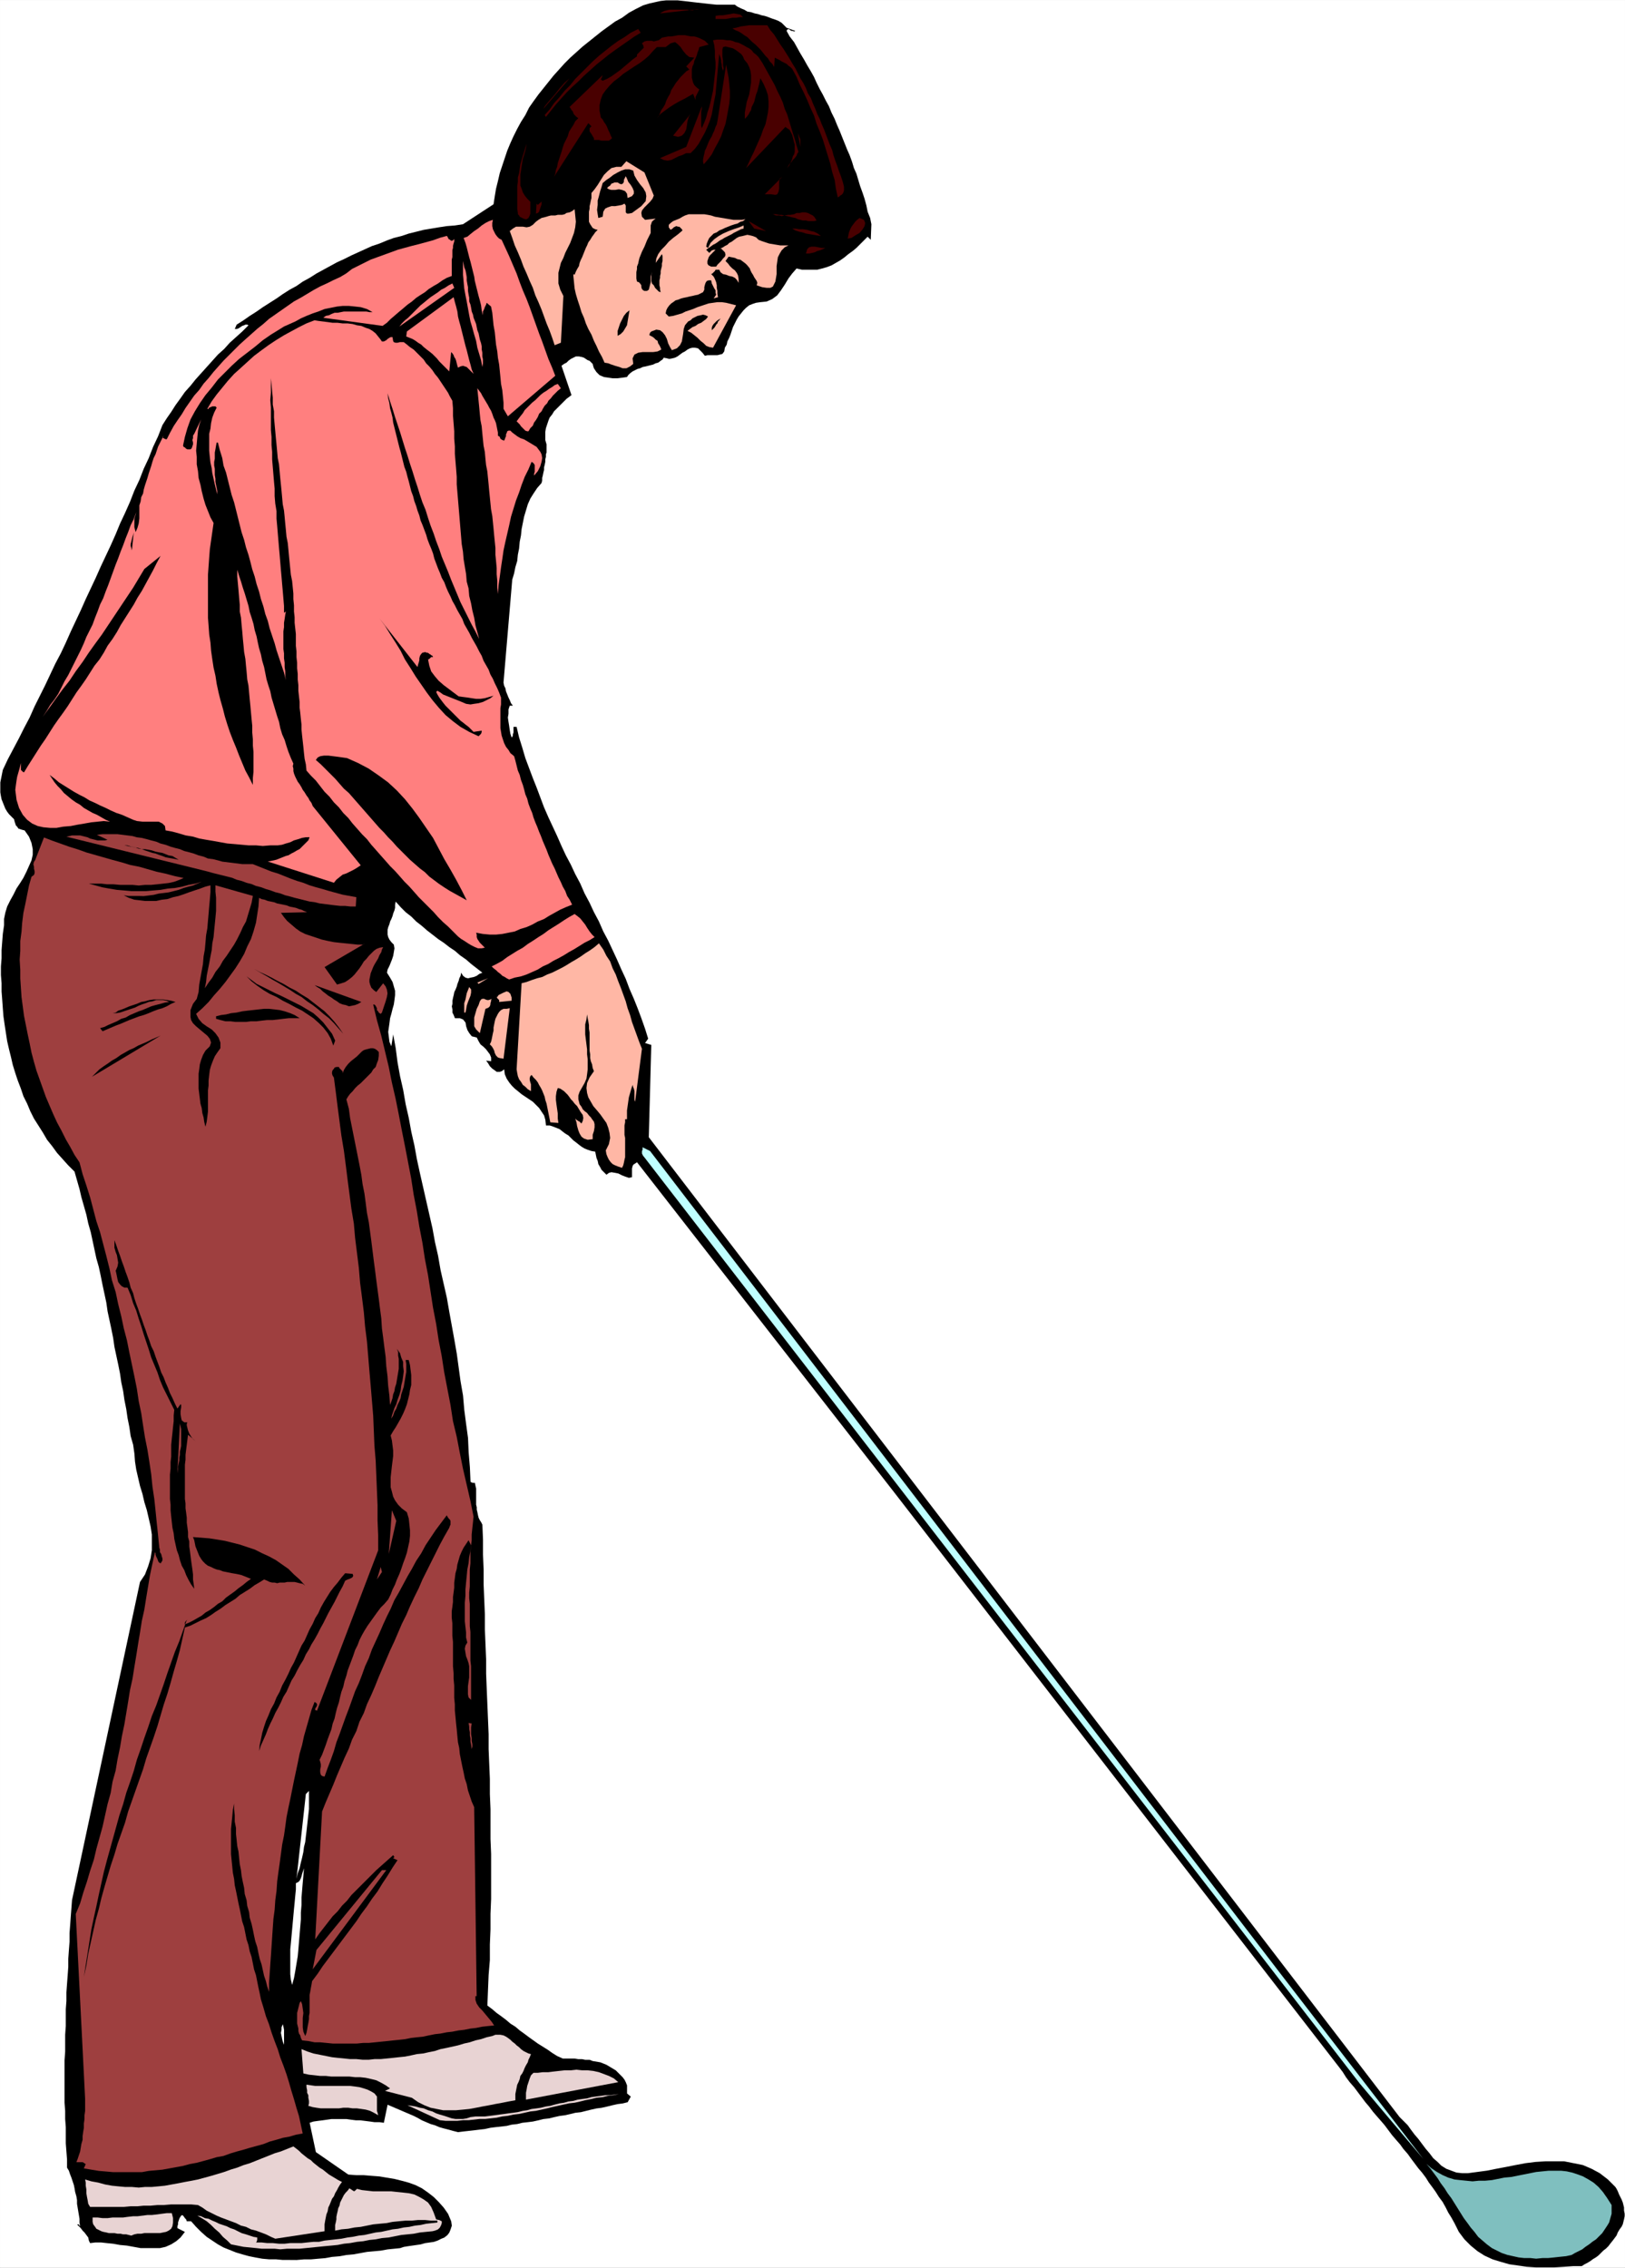 <?xml version="1.0" encoding="UTF-8" standalone="no"?>
<svg
   version="1.0"
   width="111.403mm"
   height="155.455mm"
   id="svg82"
   sodipodi:docname="Golfer 19.wmf"
   xmlns:inkscape="http://www.inkscape.org/namespaces/inkscape"
   xmlns:sodipodi="http://sodipodi.sourceforge.net/DTD/sodipodi-0.dtd"
   xmlns="http://www.w3.org/2000/svg"
   xmlns:svg="http://www.w3.org/2000/svg">
  <rect width="100%" height="100%" fill="#808080" stroke="none"/>
  <sodipodi:namedview
     id="namedview82"
     pagecolor="#ffffff"
     bordercolor="#000000"
     borderopacity="0.25"
     inkscape:showpageshadow="2"
     inkscape:pageopacity="0.0"
     inkscape:pagecheckerboard="0"
     inkscape:deskcolor="#d1d1d1"
     inkscape:document-units="mm" />
  <defs
     id="defs1">
    <pattern
       id="WMFhbasepattern"
       patternUnits="userSpaceOnUse"
       width="6"
       height="6"
       x="0"
       y="0" />
  </defs>
  <path
     style="fill:#ffffff;fill-opacity:1;fill-rule:evenodd;stroke:#ffffff;stroke-width:0.162px;stroke-linecap:round;stroke-linejoin:round;stroke-miterlimit:4;stroke-dasharray:none;stroke-opacity:1"
     d="M 0.081,0.081 V 587.465 H 420.97 V 0.081 v 0 z"
     id="path1" />
  <path
     style="fill:#000000;fill-opacity:1;fill-rule:evenodd;stroke:none"
     d="m 409.821,587.141 h -2.262 l -2.262,0.162 -2.585,0.162 h -2.262 -2.424 l -2.424,-0.162 -2.262,-0.323 -2.262,-0.323 -2.262,-0.646 -2.1,-0.646 -2.1,-0.97 -1.777,-1.131 -1.777,-1.454 -1.616,-1.616 -1.454,-1.939 -1.131,-2.262 -0.808,-1.454 -0.808,-1.293 -0.646,-1.293 -0.808,-1.454 -0.969,-1.293 -0.808,-1.293 -0.808,-1.131 -0.969,-1.293 -0.808,-1.293 -0.969,-1.293 -0.969,-1.131 -0.969,-1.293 -0.969,-1.293 -0.808,-1.131 -1.131,-1.293 -0.808,-1.131 -1.131,-1.293 -0.969,-1.131 -0.969,-1.293 -0.969,-1.293 -0.969,-1.131 -1.131,-1.293 -0.969,-1.131 -0.969,-1.293 -0.969,-1.131 -0.969,-1.293 -0.969,-1.293 -0.969,-1.293 -1.131,-1.293 -0.969,-1.293 -0.808,-1.293 -0.969,-1.293 -115.199,-148.825 -66.728,-85.643 -0.485,0.323 -0.485,0.323 -0.162,0.323 -0.162,0.646 v 0.485 0.646 0.485 0.646 l -0.808,0.162 -0.969,-0.323 -0.808,-0.323 -0.969,-0.485 -0.808,-0.162 -0.969,-0.162 -0.646,0.162 -0.646,0.485 -0.646,-0.646 -0.646,-0.646 -0.323,-0.646 -0.485,-0.808 -0.162,-0.808 -0.323,-0.808 -0.162,-0.808 -0.162,-0.808 -0.969,-0.162 -0.969,-0.323 -0.808,-0.323 -0.808,-0.485 -0.646,-0.485 -0.808,-0.646 -0.646,-0.485 -0.646,-0.646 -0.646,-0.646 -0.808,-0.485 -0.646,-0.485 -0.808,-0.646 -0.808,-0.323 -0.808,-0.323 -0.969,-0.323 h -0.969 l -0.162,-1.454 -0.323,-1.131 -0.646,-0.97 -0.646,-0.97 -0.808,-0.808 -0.808,-0.808 -0.969,-0.646 -0.969,-0.646 -0.969,-0.646 -0.969,-0.808 -0.808,-0.646 -0.808,-0.808 -0.646,-0.808 -0.646,-0.97 -0.485,-1.131 -0.162,-1.293 -0.646,0.485 -0.485,0.162 h -0.808 l -0.646,-0.485 -0.485,-0.323 -0.646,-0.646 -0.485,-0.808 -0.485,-0.646 1.293,0.162 v -0.97 l -0.323,-0.808 -0.485,-0.646 -0.485,-0.646 -0.646,-0.646 -0.808,-0.646 -0.485,-0.808 -0.485,-0.97 -1.293,-0.323 -0.646,-0.808 -0.485,-0.808 -0.323,-0.97 -0.162,-0.97 -0.646,-0.808 -0.808,-0.323 h -1.293 l -0.323,-0.808 -0.323,-0.646 v -0.808 l -0.162,-0.808 0.162,-0.646 v -0.808 l 0.162,-0.808 0.162,-0.646 0.162,-0.808 0.323,-0.646 0.323,-0.808 0.162,-0.646 0.323,-0.808 0.162,-0.646 0.323,-0.646 0.162,-0.808 0.485,0.808 0.646,0.485 0.646,0.162 0.646,-0.162 0.808,-0.162 0.808,-0.323 0.646,-0.485 0.808,-0.323 -1.454,-1.131 -1.454,-1.131 -1.293,-1.131 -1.616,-1.131 -1.293,-1.131 -1.454,-0.97 -1.454,-1.131 -1.454,-0.97 -1.454,-1.131 -1.454,-1.131 -1.293,-1.131 -1.454,-1.131 -1.293,-1.293 -1.454,-1.131 -1.293,-1.293 -1.293,-1.454 -0.162,0.808 v 0.808 l -0.162,0.646 -0.323,0.808 -0.162,0.646 -0.323,0.808 -0.323,0.646 -0.162,0.646 -0.323,0.808 -0.162,0.646 v 0.646 0.646 l 0.162,0.646 0.323,0.646 0.485,0.646 0.646,0.646 0.162,0.97 -0.162,0.97 -0.162,0.97 -0.323,0.97 -0.323,0.808 -0.323,0.808 -0.485,0.97 -0.162,0.808 0.808,1.293 0.646,1.131 0.323,1.131 0.323,1.131 v 1.131 l -0.162,1.293 -0.162,1.131 -0.323,1.131 -0.323,1.293 -0.323,1.131 -0.162,1.293 -0.162,1.131 -0.162,1.131 0.162,1.293 0.162,1.293 0.485,1.131 0.485,-3.07 0.646,3.555 0.485,3.717 0.646,3.555 0.808,3.555 0.646,3.717 0.808,3.555 0.646,3.555 0.808,3.555 0.646,3.555 0.808,3.717 0.808,3.555 0.808,3.555 0.808,3.555 0.808,3.555 0.646,3.555 0.808,3.555 0.646,3.717 0.808,3.555 0.808,3.555 0.646,3.717 0.646,3.555 0.646,3.555 0.646,3.717 0.485,3.555 0.485,3.555 0.646,3.717 0.323,3.717 0.485,3.717 0.485,3.555 0.162,3.717 0.323,3.878 0.162,3.717 0.162,0.162 0.485,0.162 h 0.162 0.323 l 0.162,0.808 0.162,0.646 v 0.646 0.646 0.808 0.646 0.808 0.646 l 0.162,0.646 v 0.646 l 0.162,0.646 0.162,0.808 0.162,0.646 0.323,0.646 0.323,0.485 0.323,0.646 0.162,3.878 v 3.878 l 0.162,3.878 v 3.878 l 0.162,3.878 0.162,3.878 v 3.878 l 0.162,3.878 0.162,3.878 v 3.717 l 0.162,4.04 0.162,3.878 0.162,3.878 0.162,3.878 v 3.878 l 0.162,3.878 0.162,3.878 v 3.878 l 0.162,3.878 v 3.878 3.878 l 0.162,3.878 v 3.878 3.878 3.878 l -0.162,3.878 v 4.04 l -0.162,3.878 v 4.04 l -0.323,3.878 -0.162,3.878 -0.162,4.04 1.293,0.97 1.131,0.97 1.131,0.808 1.293,0.97 1.131,0.97 1.293,0.808 1.131,0.97 1.131,0.808 1.293,0.97 1.131,0.808 1.131,0.808 1.293,0.808 1.293,0.808 1.131,0.808 1.293,0.808 1.454,0.646 h 0.969 0.969 1.131 l 0.969,0.162 h 0.969 l 0.808,0.162 h 1.131 l 0.808,0.323 0.969,0.162 0.969,0.162 0.808,0.323 0.808,0.323 0.808,0.485 0.808,0.485 0.808,0.485 0.646,0.646 0.646,0.646 0.485,0.485 0.485,0.646 0.323,0.646 0.323,0.808 v 0.646 0.808 0.646 l 0.969,0.808 -0.808,1.454 -1.293,0.323 -1.293,0.162 -1.454,0.323 -1.293,0.323 -1.454,0.323 -1.293,0.162 -1.454,0.323 -1.293,0.323 -1.293,0.323 -1.454,0.162 -1.293,0.323 -1.454,0.323 -1.293,0.162 -1.454,0.323 -1.293,0.323 -1.454,0.162 -1.293,0.323 -1.454,0.323 -1.293,0.162 -1.454,0.162 -1.293,0.323 -1.454,0.162 -1.293,0.323 -1.454,0.162 -1.454,0.162 -1.293,0.162 -1.454,0.323 -1.454,0.162 -1.293,0.162 -1.454,0.162 -1.454,0.162 -1.293,0.162 -1.293,-0.323 -1.131,-0.323 -1.293,-0.323 -1.131,-0.323 -1.131,-0.485 -1.131,-0.323 -1.131,-0.485 -1.131,-0.485 -1.131,-0.646 -0.969,-0.485 -1.131,-0.485 -1.131,-0.485 -1.131,-0.485 -1.131,-0.485 -1.131,-0.485 -1.131,-0.485 -0.969,4.686 -1.131,-0.162 h -1.293 l -1.131,-0.162 -1.293,-0.162 -1.293,-0.162 h -1.131 l -1.293,-0.162 -1.131,-0.162 h -1.293 -1.293 -1.293 l -1.131,0.162 -1.131,0.162 -1.293,0.162 -1.131,0.162 -0.969,0.323 1.616,7.595 8.402,5.817 2.1,0.162 h 1.939 l 1.939,0.162 2.1,0.162 1.939,0.323 1.939,0.323 1.939,0.485 1.777,0.485 1.777,0.646 1.616,0.808 1.616,1.131 1.454,1.131 1.293,1.293 1.293,1.454 1.131,1.616 0.808,1.939 0.162,1.131 -0.323,0.97 -0.323,0.808 -0.485,0.646 -0.808,0.646 -0.808,0.323 -0.969,0.485 -0.969,0.323 -1.131,0.162 -1.131,0.162 -1.131,0.323 -1.131,0.162 -1.131,0.162 -1.131,0.162 -0.969,0.162 -0.969,0.323 -1.616,0.162 -1.616,0.162 -1.777,0.323 -1.777,0.162 -1.777,0.162 -1.777,0.323 -1.777,0.323 -1.777,0.162 -1.777,0.323 -1.939,0.162 -1.777,0.323 -1.939,0.162 -1.777,0.162 h -1.777 l -1.939,0.162 H 75.049 73.272 l -1.777,-0.162 h -1.777 l -1.777,-0.162 -1.777,-0.323 -1.616,-0.323 -1.777,-0.485 -1.616,-0.485 -1.616,-0.646 -1.616,-0.646 -1.454,-0.808 -1.454,-0.97 -1.454,-0.97 -1.454,-1.293 -1.293,-1.293 -1.293,-1.454 h -1.131 l -0.162,-0.485 -0.323,-0.323 -0.323,-0.485 -0.323,-0.323 -0.323,0.162 -0.323,0.485 -0.162,0.323 -0.162,0.485 -0.162,0.485 v 0.485 l -0.162,0.485 v 0.485 l 1.939,0.97 -1.131,1.454 -1.131,0.97 -1.293,0.808 -1.454,0.646 -1.454,0.323 h -1.777 -1.616 -1.616 l -1.777,-0.323 -1.777,-0.323 -1.777,-0.162 -1.777,-0.323 -1.616,-0.162 -1.454,-0.162 h -1.616 l -1.293,0.162 -0.323,-0.646 -0.162,-0.808 -0.485,-0.646 -0.485,-0.646 -0.485,-0.485 -0.485,-0.646 -0.485,-0.485 -0.485,-0.485 h 0.162 0.323 l 0.162,0.323 0.162,0.162 -0.162,-0.97 v -0.97 l -0.162,-0.97 -0.162,-0.97 -0.162,-0.97 -0.162,-0.97 v -0.97 l -0.162,-0.97 -0.323,-1.131 -0.162,-0.97 -0.162,-0.808 -0.323,-0.97 -0.323,-0.97 -0.323,-0.808 -0.323,-0.97 -0.485,-0.808 v -2.101 l -0.162,-2.101 -0.162,-2.101 v -2.101 -2.101 l -0.162,-2.101 v -2.101 l -0.162,-2.101 v -2.262 -2.101 -2.262 -2.262 -2.101 l 0.162,-2.262 v -2.101 -2.262 l 0.162,-2.262 v -2.101 -2.262 l 0.162,-2.101 v -2.262 l 0.162,-2.262 0.162,-2.101 0.162,-2.262 v -2.101 l 0.162,-2.262 0.162,-2.101 v -2.262 l 0.162,-2.101 0.162,-2.262 0.162,-2.101 0.162,-2.101 17.611,-82.411 1.293,-1.939 0.808,-2.101 0.646,-2.101 0.323,-2.101 v -1.939 -2.101 l -0.323,-2.101 -0.485,-2.101 -0.485,-2.101 -0.646,-2.101 -0.485,-2.101 -0.646,-2.101 -0.485,-2.101 -0.485,-2.101 -0.323,-2.101 -0.162,-2.101 -0.323,-2.262 -0.646,-2.262 -0.323,-2.262 -0.485,-2.424 -0.323,-2.262 -0.485,-2.424 -0.323,-2.262 -0.485,-2.262 -0.323,-2.262 -0.485,-2.424 -0.485,-2.262 -0.485,-2.262 -0.323,-2.262 -0.485,-2.424 -0.485,-2.262 -0.485,-2.262 -0.323,-2.262 -0.485,-2.262 -0.485,-2.262 -0.485,-2.424 -0.485,-2.262 -0.646,-2.262 -0.485,-2.262 -0.485,-2.262 -0.485,-2.262 -0.646,-2.262 -0.485,-2.262 -0.646,-2.262 -0.646,-2.262 -0.485,-2.101 -0.646,-2.262 -0.646,-2.262 -1.616,-1.616 -1.454,-1.616 -1.454,-1.616 -1.293,-1.778 -1.293,-1.616 -1.131,-1.939 -1.131,-1.778 -1.131,-1.778 -0.969,-1.939 -0.808,-1.939 -0.969,-1.939 -0.646,-1.939 -0.808,-2.101 -0.646,-1.939 -0.646,-2.101 -0.485,-2.101 -0.485,-1.939 -0.485,-2.101 -0.323,-2.101 -0.323,-2.101 -0.323,-2.262 -0.162,-2.101 -0.162,-2.262 -0.162,-2.101 v -2.101 L 0.242,252.648 v -2.262 l 0.162,-2.101 v -2.101 l 0.162,-2.101 0.162,-2.101 0.323,-2.262 v -1.616 l 0.323,-1.616 0.485,-1.616 0.808,-1.616 0.808,-1.454 0.808,-1.616 0.969,-1.454 0.808,-1.293 0.808,-1.616 0.646,-1.454 0.646,-1.454 0.323,-1.454 v -1.454 L 8.159,218.39 7.513,216.774 6.382,215.159 5.736,214.997 5.251,214.835 4.766,214.674 4.443,214.189 4.12,213.866 3.958,213.381 3.797,212.896 3.635,212.25 2.989,211.604 2.343,210.957 1.858,210.311 1.373,209.503 1.05,208.695 0.727,207.887 0.404,207.079 0.242,206.271 0.081,205.302 v -0.808 -0.808 -0.97 l 0.162,-0.808 0.162,-0.808 0.162,-0.808 0.162,-0.808 1.293,-2.747 1.454,-2.747 1.454,-2.747 1.293,-2.585 1.454,-2.747 1.293,-2.909 1.293,-2.585 1.454,-2.909 1.293,-2.747 1.293,-2.747 1.454,-2.747 1.293,-2.747 1.293,-2.909 1.293,-2.747 1.293,-2.747 1.293,-2.909 1.293,-2.747 1.293,-2.747 1.293,-2.909 1.293,-2.747 1.293,-2.747 1.293,-2.909 1.131,-2.747 1.293,-2.747 1.293,-2.909 1.131,-2.909 1.293,-2.747 1.131,-2.909 1.293,-2.747 1.131,-2.909 1.293,-2.747 1.131,-2.909 1.131,-1.778 1.131,-1.616 1.131,-1.778 1.293,-1.778 1.131,-1.616 1.454,-1.616 1.293,-1.616 1.454,-1.616 1.454,-1.616 1.454,-1.616 1.454,-1.616 1.616,-1.454 1.454,-1.616 1.616,-1.454 1.616,-1.454 1.616,-1.616 -0.323,-0.162 h -0.485 l -0.323,0.162 -0.485,0.162 -0.485,0.323 -0.485,0.323 -0.485,0.162 h -0.485 l 0.485,-1.131 1.777,-1.131 1.616,-1.131 1.777,-1.131 1.616,-1.131 1.777,-1.131 1.777,-1.131 1.616,-1.131 1.777,-1.131 1.777,-0.97 1.616,-1.131 1.777,-0.97 1.777,-1.131 1.777,-0.97 1.777,-0.97 1.777,-0.97 1.777,-0.808 1.939,-0.97 1.777,-0.808 1.777,-0.808 1.777,-0.808 1.939,-0.646 1.939,-0.808 1.777,-0.646 1.939,-0.485 1.939,-0.646 1.939,-0.485 1.939,-0.485 1.939,-0.323 1.939,-0.323 2.1,-0.323 2.1,-0.162 2.1,-0.323 7.917,-5.171 0.323,-2.101 0.323,-1.939 0.485,-1.939 0.485,-2.101 0.646,-1.939 0.646,-1.939 0.646,-1.939 0.808,-1.939 0.808,-1.778 0.969,-1.939 0.969,-1.778 1.131,-1.778 0.969,-1.939 1.131,-1.616 1.293,-1.778 1.293,-1.616 1.293,-1.616 1.293,-1.616 1.454,-1.616 1.454,-1.616 1.454,-1.454 1.616,-1.454 1.616,-1.454 1.616,-1.293 1.616,-1.293 1.616,-1.293 1.777,-1.293 1.777,-1.293 1.777,-0.97 1.777,-1.293 1.777,-0.97 1.939,-0.97 1.616,-0.485 1.454,-0.323 1.454,-0.323 1.454,-0.162 h 1.454 1.454 l 1.454,0.162 1.454,0.162 1.293,0.162 1.454,0.162 1.454,0.162 1.454,0.162 1.616,0.162 h 1.454 1.616 1.616 l 0.646,0.485 0.969,0.485 0.808,0.323 0.808,0.485 0.969,0.162 0.969,0.323 0.808,0.162 0.969,0.323 0.808,0.162 0.969,0.323 0.808,0.323 0.969,0.323 0.808,0.323 0.808,0.485 0.646,0.646 0.646,0.646 2.262,0.808 -0.323,0.162 -0.323,-0.162 h -0.323 l -0.323,-0.162 -0.162,-0.162 -0.323,-0.162 -0.323,0.162 -0.162,0.323 0.808,1.454 1.131,1.454 0.808,1.454 0.808,1.454 0.969,1.616 0.808,1.454 0.969,1.616 0.808,1.454 0.646,1.454 0.808,1.616 0.808,1.454 0.808,1.616 0.808,1.454 0.646,1.616 0.808,1.616 0.646,1.616 0.646,1.454 0.646,1.616 0.646,1.616 0.646,1.616 0.646,1.454 0.646,1.778 0.485,1.616 0.646,1.454 0.485,1.616 0.485,1.616 0.646,1.778 0.485,1.454 0.485,1.778 0.323,1.616 0.646,1.616 0.323,1.616 -0.162,4.04 -0.808,-0.808 -0.969,0.97 -0.969,0.97 -0.969,0.97 -0.969,0.808 -1.131,0.808 -0.969,0.808 -1.131,0.808 -1.131,0.646 -1.131,0.646 -1.293,0.485 -1.131,0.323 -1.293,0.323 h -1.293 -1.293 -1.293 l -1.454,-0.323 -1.131,1.293 -0.969,1.293 -0.969,1.616 -0.969,1.454 -0.969,1.293 -1.293,0.97 -1.454,0.646 -1.616,0.162 -1.131,0.162 -0.969,0.323 -0.808,0.323 -0.808,0.646 -0.646,0.646 -0.646,0.808 -0.646,0.808 -0.485,0.808 -0.485,0.97 -0.485,0.97 -0.323,0.97 -0.323,0.97 -0.323,0.808 -0.485,0.97 -0.162,0.808 -0.485,0.808 -0.162,0.97 -0.485,0.646 -0.646,0.162 -0.646,0.162 h -0.969 -0.808 -0.808 l -0.646,0.162 -0.646,-0.808 -0.646,-0.646 -0.485,-0.485 -0.808,-0.162 h -0.646 l -0.646,0.162 -0.646,0.323 -0.646,0.485 -0.646,0.323 -0.646,0.485 -0.646,0.485 -0.646,0.323 -0.646,0.162 -0.808,0.162 -0.646,-0.162 -0.808,-0.162 -0.323,0.485 -0.485,0.323 -0.646,0.485 -0.646,0.162 -0.646,0.323 -0.646,0.162 -0.646,0.162 -0.646,0.162 -0.808,0.162 -0.646,0.323 -0.646,0.162 -0.646,0.323 -0.646,0.323 -0.646,0.485 -0.485,0.485 -0.323,0.485 -1.131,0.162 -1.293,0.162 h -1.293 l -1.131,-0.162 -1.131,-0.162 -1.131,-0.485 -0.808,-0.808 -0.646,-0.97 -0.162,-0.485 -0.162,-0.646 -0.323,-0.323 -0.485,-0.485 -0.485,-0.162 -0.485,-0.323 -0.485,-0.323 -0.485,-0.162 -0.808,-0.162 h -0.808 l -0.646,0.323 -0.646,0.323 -0.646,0.485 -0.485,0.485 -0.646,0.323 -0.646,0.485 2.585,7.595 -0.646,0.485 -0.646,0.485 -0.646,0.646 -0.646,0.646 -0.646,0.646 -0.646,0.646 -0.646,0.646 -0.485,0.808 -0.646,0.808 -0.323,0.808 -0.323,0.97 -0.323,0.97 -0.162,0.97 v 0.97 1.131 l 0.323,1.131 v 0.323 0.485 0.646 0.646 l -0.162,0.485 v 0.646 l -0.162,0.646 v 0.646 l -0.162,0.808 -0.162,0.646 v 0.646 l -0.162,0.646 -0.162,0.808 -0.162,0.646 v 0.646 l -0.162,0.646 -1.131,1.293 -0.969,1.454 -0.808,1.293 -0.646,1.454 -0.485,1.616 -0.485,1.616 -0.323,1.616 -0.323,1.616 -0.162,1.616 -0.323,1.616 -0.162,1.778 -0.323,1.616 -0.162,1.616 -0.485,1.616 -0.323,1.616 -0.485,1.616 -2.262,26.663 0.162,0.808 0.323,0.646 0.162,0.808 0.323,0.808 0.323,0.808 0.323,0.646 0.323,0.808 0.485,0.646 h -0.808 l -0.323,0.97 v 1.131 l -0.162,0.97 0.162,1.131 0.162,0.97 0.162,1.131 0.162,0.97 0.323,0.97 0.162,-0.162 0.162,-0.323 v -0.323 l 0.162,-0.485 v -0.323 -0.485 -0.323 -0.323 h 0.808 l 0.646,2.747 0.808,2.585 0.808,2.747 0.969,2.585 0.969,2.585 0.969,2.424 0.969,2.585 0.969,2.585 1.131,2.585 1.131,2.424 1.131,2.424 1.131,2.585 1.131,2.424 1.293,2.424 1.131,2.424 1.293,2.424 1.131,2.585 1.293,2.424 1.131,2.424 1.293,2.424 1.131,2.585 1.293,2.424 1.131,2.424 1.131,2.424 1.131,2.585 1.131,2.424 0.969,2.585 1.131,2.585 0.969,2.424 0.969,2.585 0.969,2.747 0.808,2.585 -0.808,1.131 1.616,0.485 -0.646,23.915 194.53,253.86 0.969,0.97 1.131,1.131 0.808,1.131 0.969,1.293 0.969,1.131 0.969,1.293 0.969,1.293 0.969,1.131 0.969,1.293 1.131,0.97 0.969,0.97 1.293,0.808 1.293,0.485 1.293,0.485 1.454,0.162 h 1.616 l 2.424,-0.323 2.424,-0.323 2.424,-0.485 2.585,-0.485 2.424,-0.485 2.585,-0.485 2.585,-0.323 2.585,-0.162 h 2.424 2.424 l 2.424,0.485 2.424,0.485 2.262,0.97 2.1,1.131 2.1,1.616 1.939,1.939 0.323,0.485 0.323,0.646 0.323,0.808 0.323,0.646 0.323,0.646 0.323,0.808 0.162,0.646 0.162,0.646 v 0.808 l 0.162,0.808 v 0.646 l -0.162,0.808 -0.162,0.646 -0.162,0.646 -0.323,0.646 -0.485,0.646 -0.485,0.808 -0.323,0.808 -0.485,0.646 -0.485,0.646 -0.646,0.808 -0.485,0.646 -0.646,0.646 -0.646,0.485 -0.646,0.646 -0.646,0.646 -0.646,0.485 -0.808,0.485 -0.646,0.485 -0.808,0.485 -0.646,0.323 z"
     id="path2" />
  <path
     style="fill:#7fbfbf;fill-opacity:1;fill-rule:evenodd;stroke:none"
     d="m 407.236,584.233 -1.454,0.323 -1.616,0.162 -1.454,0.162 -1.616,0.162 h -1.454 l -1.616,0.162 -1.454,-0.162 h -1.616 l -1.454,-0.162 -1.454,-0.323 -1.454,-0.323 -1.454,-0.485 -1.293,-0.646 -1.293,-0.646 -1.293,-0.97 -1.131,-0.97 -1.131,-0.97 -0.969,-1.293 -0.969,-1.131 -0.808,-1.131 -0.969,-1.293 -0.808,-1.293 -0.808,-1.293 -0.808,-1.293 -0.808,-1.293 -0.969,-1.293 -0.808,-1.293 -0.969,-1.293 -0.808,-1.293 -0.969,-1.293 -0.969,-1.293 -0.969,-1.131 1.293,1.131 1.454,0.97 1.454,0.808 1.454,0.646 1.616,0.485 1.454,0.162 1.616,0.162 1.616,0.162 1.616,-0.162 h 1.616 l 1.777,-0.162 1.616,-0.323 1.616,-0.323 1.777,-0.162 1.616,-0.323 1.616,-0.323 1.616,-0.323 1.616,-0.323 1.616,-0.162 1.616,-0.162 h 1.616 1.616 l 1.454,0.162 1.454,0.323 1.454,0.485 1.293,0.485 1.454,0.808 1.293,0.808 1.293,1.131 1.131,1.293 1.131,1.616 1.131,1.778 v 1.131 1.131 l -0.323,1.131 -0.323,1.131 -0.485,0.808 -0.646,0.97 -0.646,0.97 -0.808,0.808 -0.808,0.808 -0.969,0.646 -0.808,0.646 -0.969,0.646 -0.808,0.646 -0.969,0.485 -0.969,0.485 z"
     id="path3" />
  <path
     style="fill:#bfffff;fill-opacity:1;fill-rule:evenodd;stroke:none"
     d="m 166.821,299.671 -0.162,-0.162 -0.162,-0.323 -0.162,-0.323 v -0.323 -0.323 l 0.162,-0.323 v -0.323 -0.323 l 1.939,0.97 163.347,213.139 36.999,47.993 -16.48,-19.553 z"
     id="path4" />
  <path
     style="fill:#490000;fill-opacity:1;fill-rule:evenodd;stroke:none"
     d="m 219.654,61.809 0.162,-0.808 0.162,-0.808 0.323,-0.808 0.323,-0.646 0.485,-0.646 0.485,-0.646 0.485,-0.485 0.646,-0.485 1.131,0.485 0.323,0.808 -0.162,0.808 -0.485,0.808 -0.808,0.97 -1.131,0.646 -0.969,0.646 z"
     id="path5" />
  <path
     style="fill:#490000;fill-opacity:1;fill-rule:evenodd;stroke:none"
     d="m 217.069,51.144 -0.485,-2.262 -0.323,-2.262 -0.646,-2.101 -0.485,-2.101 -0.646,-2.101 -0.646,-2.101 -0.646,-2.101 -0.808,-2.101 -0.808,-1.939 -0.646,-2.101 -0.969,-2.101 -0.808,-1.939 -0.969,-2.101 -0.969,-1.939 -0.808,-1.939 -1.131,-2.101 -0.485,-0.485 -0.485,-0.323 -0.485,-0.485 -0.646,-0.323 -0.646,-0.323 -0.485,-0.323 -0.646,-0.323 -0.646,-0.323 -0.162,2.424 -0.485,-0.808 -0.646,-0.646 -0.485,-0.808 -0.646,-0.646 -0.646,-0.808 -0.646,-0.808 -0.646,-0.646 -0.646,-0.646 -0.808,-0.646 -0.646,-0.646 -0.646,-0.646 -0.808,-0.485 -0.646,-0.485 -0.808,-0.485 -0.808,-0.323 -0.808,-0.485 0.969,-0.162 1.131,-0.323 1.131,-0.162 1.131,-0.162 h 1.131 1.131 1.293 1.131 l 0.808,1.293 0.969,1.131 0.808,1.293 0.808,1.293 0.808,1.131 0.808,1.293 0.808,1.293 0.646,1.131 0.808,1.293 0.646,1.293 0.646,1.293 0.808,1.293 0.646,1.293 0.485,1.293 0.808,1.293 0.485,1.293 0.646,1.454 0.485,1.293 0.646,1.293 0.485,1.293 0.646,1.454 0.485,1.293 0.485,1.293 0.485,1.293 0.646,1.454 0.323,1.293 0.485,1.454 0.485,1.293 0.485,1.454 0.485,1.293 0.485,1.454 0.323,1.293 v 0.485 0.485 l -0.162,0.485 -0.162,0.323 -0.323,0.323 -0.323,0.162 -0.323,0.323 z"
     id="path6" />
  <path
     style="fill:#490000;fill-opacity:1;fill-rule:evenodd;stroke:none"
     d="m 208.829,65.687 0.323,-1.131 0.485,-0.485 0.646,-0.162 h 0.808 l 0.969,0.162 0.808,0.162 h 0.969 l 0.646,-0.162 -0.646,0.162 -0.646,0.323 -0.808,0.323 -0.646,0.162 -0.646,0.323 -0.646,0.162 -0.808,0.162 z"
     id="path7" />
  <path
     style="fill:#490000;fill-opacity:1;fill-rule:evenodd;stroke:none"
     d="m 205.274,59.223 h 0.808 l 0.969,0.162 h 0.969 l 1.131,0.162 0.969,0.323 0.808,0.162 0.969,0.485 0.808,0.646 -0.969,-0.162 -0.969,-0.162 -0.969,-0.162 -0.969,-0.162 -0.969,-0.323 -0.808,-0.162 -0.969,-0.323 z"
     id="path8" />
  <path
     style="fill:#490000;fill-opacity:1;fill-rule:evenodd;stroke:none"
     d="m 211.575,57.122 -0.646,0.162 h -0.646 -0.808 l -0.646,-0.162 h -0.808 l -0.646,-0.162 -0.646,-0.162 -0.646,-0.323 -0.808,-0.162 -0.646,-0.162 -0.646,-0.162 -0.808,-0.162 -0.646,-0.162 h -0.646 l -0.808,-0.162 h -0.808 l 0.808,0.323 h 0.808 l 0.646,0.162 0.808,-0.162 0.808,-0.162 h 0.646 l 0.969,-0.162 0.646,-0.323 h 0.808 l 0.646,-0.162 h 0.808 l 0.646,0.162 0.646,0.323 0.646,0.323 0.485,0.485 z"
     id="path9" />
  <path
     style="fill:#490000;fill-opacity:1;fill-rule:evenodd;stroke:none"
     d="m 206.728,34.5 0.646,1.616 v 1.939 z"
     id="path10" />
  <path
     style="fill:#490000;fill-opacity:1;fill-rule:evenodd;stroke:none"
     d="m 203.982,43.549 0.485,-0.646 0.323,-0.646 0.323,-0.646 0.162,-0.485 0.162,-0.646 0.323,-0.485 0.162,-0.646 v -0.646 -0.485 -0.808 l -0.162,-0.485 -0.162,-0.646 -0.162,-0.646 -0.162,-0.646 -0.323,-0.646 -0.323,-0.646 -1.131,-0.808 -10.179,10.665 0.646,-1.293 0.646,-1.454 0.646,-1.293 0.646,-1.454 0.646,-1.454 0.646,-1.454 0.485,-1.454 0.646,-1.454 0.323,-1.454 0.323,-1.616 0.162,-1.454 v -1.454 l -0.162,-1.616 -0.485,-1.454 -0.646,-1.454 -0.808,-1.454 -0.162,0.646 -0.162,0.808 -0.162,0.646 -0.162,0.646 -0.162,0.646 -0.323,0.808 -0.162,0.646 -0.162,0.646 -0.162,0.646 -0.323,0.646 -0.323,0.646 -0.162,0.808 -0.323,0.485 -0.323,0.646 -0.485,0.646 -0.485,0.485 v -0.808 -0.808 l 0.162,-0.97 0.162,-0.808 0.162,-0.97 0.323,-0.97 0.323,-0.97 0.162,-0.97 0.162,-1.131 0.162,-0.97 v -0.97 -0.97 l -0.162,-1.131 -0.323,-0.97 -0.485,-0.97 -0.808,-0.97 -0.323,-0.808 -0.485,-0.646 -0.646,-0.485 -0.646,-0.485 -0.808,-0.485 -0.646,-0.162 -0.646,-0.162 -0.646,-0.162 -0.646,0.162 -0.162,0.646 v 0.808 0.97 l 0.162,1.131 v 1.131 l 0.162,0.808 -0.162,0.646 -0.162,-0.485 -0.162,-0.646 V 16.725 l -0.162,-0.646 v -0.485 l -0.162,-0.646 -0.162,-0.485 -0.162,-0.485 -0.162,1.616 -0.162,1.778 -0.162,1.778 -0.162,1.778 -0.162,1.778 -0.162,1.778 -0.323,1.616 -0.323,1.778 -0.323,1.778 -0.485,1.616 -0.646,1.616 -0.646,1.454 -0.808,1.454 -0.808,1.454 -0.969,1.293 -1.131,1.131 h -1.131 l -0.969,0.485 -0.969,0.323 -0.969,0.485 -0.969,0.485 -0.969,0.162 -0.969,-0.162 -0.969,-0.485 6.786,-2.909 4.039,-10.503 v 0.646 l -0.162,0.808 v 0.808 0.646 0.646 0.646 0.808 l 0.162,0.646 0.646,-1.454 0.485,-1.293 0.323,-1.293 0.485,-1.454 0.323,-1.293 0.323,-1.454 0.323,-1.454 0.162,-1.454 0.162,-1.454 0.162,-1.454 0.162,-1.454 v -1.616 l -0.162,-1.293 v -1.616 l -0.162,-1.454 -0.323,-1.293 0.969,-0.162 h 0.808 0.808 l 0.969,0.162 h 0.808 l 0.646,0.162 0.808,0.323 0.808,0.162 0.646,0.323 0.646,0.323 0.808,0.485 0.646,0.323 0.646,0.485 0.485,0.646 0.646,0.485 0.646,0.646 0.969,1.454 0.808,1.454 0.808,1.454 0.808,1.454 0.808,1.454 0.646,1.454 0.808,1.616 0.646,1.454 0.485,1.616 0.646,1.454 0.485,1.616 0.485,1.616 0.485,1.616 0.485,1.454 0.485,1.778 0.485,1.616 -0.323,0.485 -0.162,0.485 -0.485,0.646 -0.485,0.485 -0.323,0.485 -0.485,0.485 -0.323,0.485 z"
     id="path11" />
  <path
     style="fill:#ffb7a5;fill-opacity:1;fill-rule:evenodd;stroke:none"
     d="m 196.065,73.928 0.162,-0.646 -0.162,-0.485 -0.323,-0.485 -0.323,-0.485 -0.323,-0.646 -0.323,-0.485 -0.323,-0.646 -0.162,-0.485 -0.646,-0.808 -0.485,-0.485 -0.646,-0.485 -0.646,-0.485 -0.808,-0.162 -0.646,-0.323 -0.808,-0.162 -0.808,-0.162 -0.808,1.131 0.646,0.646 0.485,0.646 0.646,0.646 0.646,0.485 0.485,0.646 0.323,0.646 0.162,0.97 v 0.97 l -0.485,-0.808 -0.485,-0.485 -0.646,-0.323 -0.808,-0.162 -0.808,-0.323 -0.808,-0.162 -0.646,-0.485 -0.323,-0.646 h -0.323 -0.323 -0.323 l -0.162,0.323 -0.162,0.162 -0.323,0.323 -0.162,0.162 -0.323,0.162 0.646,0.646 0.323,0.646 0.323,0.808 0.162,0.808 v 0.646 l 0.162,0.808 v 0.808 l 0.162,0.808 -1.131,0.323 0.323,-0.485 0.323,-0.485 -0.162,-0.485 v -0.646 l -0.323,-0.485 -0.323,-0.646 -0.323,-0.646 -0.162,-0.808 h -0.646 l -0.485,0.162 -0.323,0.485 -0.162,0.485 -0.162,0.646 v 0.646 l -0.162,0.323 -0.162,0.323 -0.646,0.323 -0.646,0.323 -0.808,0.162 -0.646,0.162 -0.808,0.162 -0.646,0.162 -0.808,0.162 -0.646,0.162 -0.808,0.323 -0.646,0.162 -0.646,0.485 -0.485,0.323 -0.485,0.485 -0.485,0.646 -0.323,0.646 -0.162,0.808 0.808,0.808 1.131,-0.162 1.131,-0.323 1.131,-0.323 0.969,-0.485 0.969,-0.323 0.969,-0.323 1.131,-0.485 0.969,-0.323 0.969,-0.323 0.969,-0.323 1.131,-0.162 1.131,-0.162 h 1.131 l 1.131,0.162 1.293,0.323 1.293,0.323 -5.978,10.988 -0.969,-0.162 -0.808,-0.323 -0.646,-0.646 -0.808,-0.646 -0.808,-0.808 -0.808,-0.646 -0.808,-0.646 -0.969,-0.485 0.646,-0.485 0.646,-0.485 0.808,-0.323 0.646,-0.485 0.808,-0.323 0.646,-0.485 0.646,-0.485 0.485,-0.646 -0.646,-0.323 -0.646,-0.162 -0.646,0.162 -0.808,0.162 -0.646,0.323 -0.646,0.323 -0.485,0.485 -0.646,0.323 -0.808,0.97 -0.323,0.97 -0.162,1.293 -0.162,0.97 -0.162,0.97 -0.485,0.97 -0.808,0.808 -1.293,0.485 -0.485,-0.808 -0.485,-0.97 -0.323,-1.131 -0.485,-0.97 -0.646,-0.808 -0.646,-0.485 -0.969,-0.162 -1.293,0.485 -0.162,0.162 -0.162,0.162 -0.162,0.485 v 0.162 l 0.646,0.323 0.485,0.323 0.485,0.485 0.485,0.323 0.162,0.646 0.323,0.485 0.323,0.646 0.162,0.485 -0.969,0.485 -1.131,0.162 h -1.293 -1.454 l -1.131,0.162 -0.969,0.485 -0.485,0.97 0.162,1.454 -0.808,0.646 -0.969,0.485 h -0.969 l -0.808,-0.323 -1.131,-0.323 -0.969,-0.323 -0.808,-0.323 -0.969,-0.162 -0.646,-1.454 -0.808,-1.454 -0.646,-1.454 -0.646,-1.293 -0.646,-1.616 -0.808,-1.454 -0.646,-1.454 -0.485,-1.454 -0.646,-1.454 -0.485,-1.616 -0.485,-1.454 -0.485,-1.616 -0.323,-1.454 -0.162,-1.616 -0.162,-1.616 v -1.616 0.485 0.162 0.485 l 0.323,0.162 0.323,-0.808 0.323,-0.646 0.485,-0.808 0.162,-0.808 0.323,-0.808 0.323,-0.646 0.323,-0.808 0.323,-0.808 0.323,-0.808 0.323,-0.646 0.323,-0.808 0.485,-0.646 0.485,-0.808 0.485,-0.646 0.323,-0.485 0.646,-0.646 -0.646,-0.162 -0.646,-0.323 -0.323,-0.485 -0.323,-0.485 -0.323,-0.646 v -0.646 -0.646 -0.646 -0.646 l 0.162,-0.808 v -0.646 l 0.162,-0.646 0.162,-0.808 0.162,-0.646 V 50.659 50.012 l 0.808,-0.97 0.808,-1.131 0.808,-1.293 0.808,-1.293 0.969,-0.97 0.969,-0.808 1.293,-0.323 h 1.293 l 1.293,-1.454 4.686,2.909 2.424,5.979 -0.323,0.808 -0.646,0.808 -0.808,0.808 -0.646,0.646 -0.646,0.808 -0.162,0.646 0.162,0.97 0.808,0.808 2.747,-0.323 -0.646,0.485 -0.323,0.323 -0.162,0.485 -0.162,0.485 v 0.646 0.646 0.646 l -0.323,0.646 -0.323,0.646 -0.323,0.646 -0.323,0.808 -0.323,0.808 -0.323,0.646 -0.323,0.646 -0.323,0.808 -0.323,0.808 -0.162,0.646 -0.162,0.808 -0.323,0.808 v 0.646 l -0.162,0.808 v 0.808 0.808 l 0.162,0.808 0.485,0.162 0.323,0.323 0.323,0.485 v 0.485 l 0.162,0.485 0.323,0.323 0.323,0.162 h 0.646 l 0.485,-0.323 0.162,-0.646 0.162,-0.646 0.162,-0.646 V 72.312 71.666 l 0.162,-0.646 0.162,-0.646 -0.162,0.808 v 0.808 0.808 l 0.162,0.646 0.485,0.485 0.323,0.646 0.485,0.485 0.485,0.485 0.485,0.162 -0.162,-0.646 V 74.574 l -0.162,-0.646 v -0.646 -0.646 l 0.162,-0.646 V 71.504 L 171.183,70.858 V 70.211 l 0.162,-0.646 0.162,-0.646 v -0.646 l 0.162,-0.646 v -0.646 -0.646 l -0.162,-0.485 -1.616,2.262 0.162,-1.131 0.485,-1.131 0.808,-1.131 0.969,-0.97 0.969,-1.131 1.131,-0.97 1.293,-0.97 1.131,-0.97 -0.162,-0.323 -0.323,-0.323 -0.323,-0.323 h -0.323 l -0.485,-0.162 -0.323,0.162 -0.323,0.162 -0.323,0.323 -0.485,0.323 -0.485,-0.646 v -0.646 l 0.485,-0.485 0.646,-0.485 0.808,-0.323 0.808,-0.323 0.808,-0.485 0.646,-0.323 0.969,-0.323 h 0.969 1.131 0.969 0.969 l 0.969,0.162 0.808,0.162 0.969,0.323 0.969,0.162 0.969,0.162 0.969,0.162 0.969,0.162 0.969,0.162 h 0.969 1.131 l 0.969,-0.162 -0.646,0.485 -0.646,0.162 -0.808,0.485 -0.646,0.162 -0.969,0.323 -0.808,0.323 -0.808,0.323 -0.646,0.323 -0.808,0.323 -0.646,0.485 -0.808,0.323 -0.646,0.646 -0.485,0.485 -0.323,0.646 -0.323,0.808 -0.162,0.808 0.485,0.323 0.646,-1.293 0.969,-0.97 1.131,-0.808 1.131,-0.646 1.454,-0.646 1.293,-0.485 1.454,-0.485 1.131,-0.485 v 0.808 l -0.646,0.162 -0.646,0.323 -0.646,0.323 -0.646,0.323 -0.485,0.323 -0.646,0.323 -0.646,0.323 -0.646,0.323 -0.485,0.323 -0.646,0.323 -0.646,0.485 -0.485,0.323 -0.646,0.323 -0.646,0.485 -0.485,0.323 -0.646,0.485 0.808,0.808 0.323,-0.323 0.323,-0.323 0.485,-0.162 h 0.485 l -0.323,0.323 -0.323,0.323 -0.485,0.485 -0.323,0.323 -0.323,0.485 -0.162,0.485 -0.162,0.485 v 0.646 l 0.162,0.323 0.162,0.162 0.323,0.162 0.323,0.162 h 0.323 0.323 0.323 0.323 l 0.323,-0.485 0.485,-0.485 0.485,-0.485 0.485,-0.646 0.485,-0.485 0.162,-0.485 -0.162,-0.646 -0.485,-0.485 -0.162,-0.162 -0.162,-0.162 -0.162,-0.162 h -0.323 l 0.485,-0.162 0.323,-0.162 0.485,-0.323 0.646,-0.323 0.485,-0.485 0.646,-0.323 0.646,-0.485 0.646,-0.485 0.646,-0.323 0.808,-0.162 0.646,-0.162 0.646,-0.162 0.808,0.162 0.646,0.162 0.808,0.323 0.646,0.646 0.808,0.323 0.969,0.323 0.969,0.323 0.969,0.162 0.969,0.162 0.969,0.162 h 0.969 1.131 l -0.969,0.485 -0.808,0.808 -0.485,0.808 -0.485,0.97 -0.162,1.131 -0.162,1.131 v 0.97 1.131 l -0.162,0.97 -0.162,0.97 -0.323,0.646 -0.323,0.646 -0.646,0.323 h -0.969 l -1.131,-0.162 z"
     id="path12" />
  <path
     style="fill:#490000;fill-opacity:1;fill-rule:evenodd;stroke:none"
     d="m 199.781,50.336 h -1.616 l 4.524,-4.525 -0.646,0.485 -0.162,0.808 v 0.808 0.97 l -0.162,0.808 -0.323,0.646 -0.485,0.162 z"
     id="path13" />
  <path
     style="fill:#490000;fill-opacity:1;fill-rule:evenodd;stroke:none"
     d="m 193.964,57.284 4.524,2.585 -3.07,-0.646 z"
     id="path14" />
  <path
     style="fill:#490000;fill-opacity:1;fill-rule:evenodd;stroke:none"
     d="M 185.401,4.929 V 4.121 l 0.969,-0.162 h 0.969 l 0.969,-0.162 0.969,-0.162 0.808,-0.162 0.969,0.162 0.808,0.162 0.646,0.646 h -0.808 l -0.969,0.162 h -0.969 l -0.808,0.162 -0.969,0.162 h -0.808 -0.808 z"
     id="path15" />
  <path
     style="fill:#490000;fill-opacity:1;fill-rule:evenodd;stroke:none"
     d="m 182.331,42.579 -0.162,-0.646 v -0.646 l 0.162,-0.808 0.162,-0.646 0.162,-0.808 0.323,-0.646 0.323,-0.808 0.323,-0.808 0.323,-0.646 0.485,-0.808 0.323,-0.808 0.323,-0.646 0.323,-0.97 0.323,-0.646 0.162,-0.808 0.162,-0.97 2.1,-13.735 0.323,1.778 0.323,1.616 0.162,1.616 0.162,1.778 v 1.778 l -0.162,1.616 -0.323,1.778 -0.323,1.778 -0.323,1.616 -0.646,1.778 -0.485,1.454 -0.808,1.616 -0.808,1.454 -0.808,1.616 -0.969,1.293 z"
     id="path16" />
  <path
     style="fill:#000000;fill-opacity:1;fill-rule:evenodd;stroke:none"
     d="m 184.432,85.562 v -0.323 -0.323 l 0.162,-0.485 0.323,-0.485 0.323,-0.323 0.485,-0.485 0.485,-0.323 0.485,-0.323 -0.323,0.485 -0.323,0.323 -0.162,0.485 -0.323,0.323 -0.162,0.323 -0.323,0.485 -0.323,0.323 z"
     id="path17" />
  <path
     style="fill:#490000;fill-opacity:1;fill-rule:evenodd;stroke:none"
     d="m 181.2,12.2 -0.162,0.646 -0.323,0.808 -0.162,0.646 -0.323,0.808 -0.323,0.646 -0.162,0.808 -0.323,0.646 -0.162,0.808 v 0.646 0.808 0.646 l 0.162,0.646 0.162,0.646 0.323,0.646 0.646,0.646 0.646,0.485 -0.162,0.323 -0.162,0.323 -0.162,0.323 -0.162,0.323 -0.162,0.323 -0.162,0.323 v 0.485 0.323 l -0.646,-1.616 -1.131,0.646 -1.131,0.646 -1.293,0.646 -1.131,0.646 -1.293,0.808 -1.131,0.808 -1.293,0.97 -0.969,1.131 0.485,-0.485 0.323,-0.808 0.323,-0.808 0.485,-0.646 0.485,-0.808 0.323,-0.97 0.485,-0.97 0.485,-0.808 0.323,-0.97 0.646,-0.97 0.485,-0.808 0.646,-0.808 0.646,-0.808 0.646,-0.646 0.808,-0.808 0.808,-0.485 -0.808,-0.808 2.1,-2.262 -1.293,-0.162 -0.808,-0.646 -0.808,-0.97 -0.646,-0.97 -0.808,-0.808 -0.646,-0.485 -1.131,0.323 -1.293,0.97 h -2.262 l -0.969,0.97 -1.131,1.293 -1.131,0.97 -1.293,0.97 -1.293,0.808 -1.454,0.97 -1.454,0.97 -1.131,0.97 -1.293,0.97 -1.131,1.131 -0.969,1.131 -0.808,1.131 -0.485,1.293 -0.323,1.454 v 1.454 l 0.323,1.778 0.485,0.485 0.323,0.646 0.485,0.646 0.323,0.646 0.323,0.808 0.323,0.646 0.323,0.808 0.323,0.646 -0.323,0.323 -0.485,0.323 h -0.646 -0.646 -0.646 l -0.646,-0.162 h -0.646 -0.646 v -0.485 l -0.323,-0.485 -0.162,-0.323 -0.323,-0.485 -0.323,-0.485 v -0.323 -0.485 l 0.485,-0.485 -0.808,-0.808 -8.886,13.897 0.323,-0.808 0.162,-0.97 0.323,-0.808 0.162,-0.97 0.323,-0.97 0.323,-0.97 0.323,-0.97 0.323,-1.131 0.323,-0.97 0.485,-0.97 0.485,-0.97 0.323,-1.131 0.485,-0.808 0.646,-0.97 0.485,-0.97 0.808,-0.808 -0.485,-0.323 -0.323,-0.323 -0.323,-0.323 -0.162,-0.323 -0.162,-0.485 -0.323,-0.323 -0.162,-0.323 -0.323,-0.485 8.563,-8.241 -0.162,0.485 -0.162,0.323 -0.162,0.323 0.485,0.323 1.131,-0.485 1.131,-0.646 1.131,-0.808 1.131,-0.808 1.131,-0.97 0.969,-0.808 1.131,-0.97 1.131,-0.808 v -0.485 l 0.323,-0.323 0.323,-0.323 0.485,-0.485 0.323,-0.323 0.323,-0.323 -0.162,-0.646 -0.323,-0.485 0.646,-0.485 0.646,-0.162 h 0.646 0.646 l 0.485,0.162 0.646,-0.162 0.646,-0.162 0.808,-0.646 0.808,-0.162 0.808,-0.162 h 0.808 l 0.969,-0.162 0.808,-0.162 h 0.808 0.969 l 0.808,0.162 0.808,0.162 h 0.808 l 0.646,0.162 0.808,0.323 0.646,0.323 0.646,0.323 0.485,0.485 0.485,0.485 z"
     id="path18" />
  <path
     style="fill:#e8d3d3;fill-opacity:1;fill-rule:evenodd;stroke:none"
     d="m 113.987,549.329 -8.402,-3.878 1.131,0.162 0.969,0.162 1.131,0.323 0.969,0.162 1.131,0.485 1.131,0.323 0.969,0.485 0.969,0.323 1.131,0.323 0.969,0.323 0.969,0.323 0.969,0.162 h 0.969 0.969 l 0.969,-0.162 0.969,-0.323 1.293,-0.162 h 1.131 1.293 l 1.293,-0.162 1.293,-0.162 1.131,-0.162 1.293,-0.162 1.131,-0.162 1.293,-0.162 1.131,-0.162 1.293,-0.323 1.131,-0.162 1.131,-0.323 1.293,-0.162 1.131,-0.162 1.293,-0.323 1.131,-0.162 1.131,-0.323 1.293,-0.323 1.131,-0.162 1.131,-0.323 1.293,-0.162 1.131,-0.323 1.131,-0.162 1.293,-0.162 1.131,-0.323 1.131,-0.162 1.293,-0.162 1.131,-0.162 h 1.293 l 1.131,-0.162 1.131,-0.162 -1.454,0.323 -1.454,0.162 -1.293,0.323 -1.616,0.162 -1.293,0.323 -1.616,0.323 -1.293,0.323 -1.454,0.323 -1.454,0.162 -1.454,0.323 -1.454,0.323 -1.454,0.323 -1.293,0.323 -1.454,0.323 -1.454,0.323 -1.454,0.162 -1.454,0.323 -1.454,0.323 -1.454,0.162 -1.454,0.323 -1.454,0.162 -1.454,0.323 -1.454,0.162 -1.454,0.162 h -1.454 l -1.454,0.162 -1.454,0.162 h -1.454 l -1.454,0.162 h -1.454 -1.616 z"
     id="path19" />
  <path
     style="fill:#e8d3d3;fill-opacity:1;fill-rule:evenodd;stroke:none"
     d="m 136.284,543.996 v -0.808 -0.97 l 0.162,-0.808 0.162,-0.97 0.323,-0.97 0.323,-0.97 0.323,-0.808 0.646,-0.646 h 1.131 l 1.293,-0.162 h 1.454 l 1.293,-0.162 1.454,-0.162 1.454,-0.162 h 1.616 l 1.454,-0.162 1.454,0.162 h 1.454 l 1.454,0.162 1.454,0.323 1.293,0.485 1.293,0.485 1.293,0.646 1.131,0.97 z"
     id="path20" />
  <path
     style="fill:#490000;fill-opacity:1;fill-rule:evenodd;stroke:none"
     d="m 171.021,3.474 0.485,-0.323 0.646,-0.323 0.646,-0.162 0.646,-0.162 h 0.646 0.646 0.646 0.646 0.808 0.646 0.646 l 0.646,0.162 h 0.646 l 0.485,-0.162 h 0.646 l 0.646,-0.162 z"
     id="path21" />
  <path
     style="fill:#000000;fill-opacity:1;fill-rule:evenodd;stroke:none"
     d="m 177.646,41.61 1.616,-0.646 -0.808,0.646 z"
     id="path22" />
  <path
     style="fill:#490000;fill-opacity:1;fill-rule:evenodd;stroke:none"
     d="m 174.414,35.146 4.524,-5.656 -0.485,0.808 -0.323,1.131 -0.162,1.131 -0.162,0.97 -0.485,0.97 -0.646,0.646 -0.969,0.323 z"
     id="path23" />
  <path
     style="fill:#ffb7a5;fill-opacity:1;fill-rule:evenodd;stroke:none"
     d="m 164.559,285.451 -0.162,-0.485 v -0.646 -0.485 -0.646 -0.485 l -0.162,-0.646 -0.162,-0.323 -0.162,-0.646 -0.323,0.97 -0.323,1.131 -0.323,1.131 -0.162,1.131 -0.162,1.131 -0.162,1.131 v 1.131 1.131 h -0.485 v 0.808 l -0.162,0.808 v 0.808 0.808 0.808 l 0.162,0.808 v 0.97 0.808 0.808 0.808 0.808 0.808 l -0.162,0.646 -0.162,0.808 -0.162,0.646 -0.323,0.646 -0.969,-0.323 -0.808,-0.323 -0.646,-0.323 -0.485,-0.485 -0.485,-0.646 -0.323,-0.646 -0.323,-0.808 -0.162,-0.97 0.808,-1.616 0.323,-1.616 -0.162,-1.293 -0.323,-1.293 -0.485,-1.293 -0.808,-1.131 -0.808,-1.131 -0.808,-0.97 -0.969,-1.131 -0.646,-1.131 -0.646,-1.131 -0.323,-1.131 -0.162,-1.293 0.162,-1.293 0.646,-1.454 1.131,-1.616 -0.323,-0.808 -0.162,-0.97 -0.323,-0.808 -0.162,-0.808 v -0.97 l -0.162,-0.97 v -0.97 -0.97 -0.97 -0.808 -0.97 l -0.162,-0.97 v -0.97 l -0.162,-0.97 -0.162,-0.808 -0.162,-0.97 -0.162,1.293 -0.323,1.293 v 1.293 1.293 l 0.162,1.293 0.162,1.293 0.162,1.293 v 1.293 l 0.162,1.293 v 1.293 1.293 l -0.162,1.293 -0.162,1.131 -0.485,1.131 -0.646,1.131 -0.646,1.131 -0.323,0.97 v 0.97 l 0.162,0.646 0.162,0.646 0.485,0.646 0.323,0.646 0.485,0.485 0.646,0.485 0.485,0.646 0.485,0.485 0.323,0.485 0.485,0.646 0.162,0.646 v 0.808 l -0.162,0.97 -0.323,0.97 v 1.131 l -1.293,0.162 -0.969,-0.323 -0.646,-0.485 -0.485,-0.808 -0.323,-0.808 -0.323,-1.131 -0.162,-0.97 -0.323,-0.97 0.323,0.323 0.485,0.323 0.323,0.162 0.485,0.485 0.323,-0.646 0.162,-0.808 -0.162,-0.808 -0.485,-0.646 -0.485,-0.808 -0.485,-0.808 -0.646,-0.646 -0.485,-0.646 -0.485,-0.485 -0.323,-0.485 -0.485,-0.646 -0.485,-0.485 -0.485,-0.485 -0.485,-0.323 -0.485,-0.323 -0.646,-0.162 -0.323,0.97 -0.162,1.131 v 0.97 l 0.162,1.293 0.162,1.131 0.162,1.131 v 1.293 l 0.162,1.131 -2.1,-0.162 -0.162,-0.808 -0.162,-0.808 -0.162,-0.808 -0.162,-0.808 -0.162,-0.808 -0.162,-0.808 -0.323,-0.97 -0.162,-0.808 -0.323,-0.808 -0.323,-0.808 -0.323,-0.646 -0.485,-0.808 -0.323,-0.646 -0.485,-0.646 -0.646,-0.646 -0.485,-0.646 -0.323,0.323 -0.162,0.485 v 0.485 l 0.162,0.646 0.162,0.485 v 0.646 0.485 0.646 l -0.808,-0.485 -0.646,-0.646 -0.646,-0.485 -0.485,-0.808 -0.485,-0.646 -0.323,-0.808 -0.162,-0.808 -0.162,-0.97 1.293,-22.3 1.293,-0.323 1.293,-0.485 1.454,-0.485 1.293,-0.323 1.293,-0.646 1.293,-0.485 1.293,-0.646 1.293,-0.646 1.131,-0.646 1.293,-0.808 1.131,-0.646 1.293,-0.808 1.131,-0.808 1.293,-0.808 1.131,-0.808 1.131,-0.97 1.131,1.616 0.808,1.616 0.969,1.454 0.646,1.778 0.808,1.616 0.646,1.778 0.646,1.616 0.646,1.778 0.646,1.778 0.485,1.778 0.646,1.778 0.485,1.778 0.646,1.778 0.646,1.778 0.646,1.778 0.646,1.616 z"
     id="path24" />
  <path
     style="fill:#000000;fill-opacity:1;fill-rule:evenodd;stroke:none"
     d="m 163.751,55.183 -0.808,0.162 h -0.485 l -0.323,-0.323 v -0.323 -0.485 -0.485 -0.485 l -0.323,-0.485 -0.646,0.323 -0.808,0.162 -0.969,0.162 H 158.419 l -0.969,0.323 -0.646,0.323 -0.485,0.808 -0.162,1.293 -1.131,0.323 -0.162,-0.97 -0.162,-1.131 0.162,-1.293 v -1.131 l 0.323,-1.131 0.323,-1.293 0.323,-0.97 0.323,-1.131 0.969,-0.808 0.969,-0.646 0.808,-0.646 1.131,-0.646 0.969,-0.485 0.969,-0.323 h 1.131 l 0.969,0.323 0.323,1.293 0.646,1.131 0.808,1.131 0.808,0.97 0.646,1.131 0.162,0.97 -0.162,1.293 -1.131,1.293 z"
     id="path25" />
  <path
     style="fill:#490000;fill-opacity:1;fill-rule:evenodd;stroke:none"
     d="m 141.454,30.298 -0.323,-0.485 1.293,-1.454 1.131,-1.616 1.454,-1.616 1.293,-1.616 1.454,-1.454 1.293,-1.616 1.616,-1.616 1.454,-1.454 1.454,-1.454 1.616,-1.454 1.616,-1.293 1.616,-1.293 1.777,-1.293 1.616,-0.97 1.616,-1.131 1.939,-0.97 0.646,0.97 -1.616,0.97 -1.616,1.131 -1.616,1.131 -1.616,1.131 -1.777,1.293 -1.616,1.293 -1.616,1.293 -1.616,1.454 -1.616,1.454 -1.454,1.454 -1.616,1.454 -1.454,1.454 -1.454,1.616 -1.293,1.454 -1.293,1.616 z"
     id="path26" />
  <path
     style="fill:#ffb7a5;fill-opacity:1;fill-rule:evenodd;stroke:none"
     d="m 162.62,51.305 -0.162,-1.131 -0.485,-0.646 -0.808,-0.323 -0.808,-0.162 -0.969,0.162 H 158.419 l -0.646,-0.162 -0.485,-0.323 0.323,-0.323 0.485,-0.323 0.323,-0.485 0.485,-0.162 0.323,-0.162 h 0.485 0.323 l 0.485,0.323 0.485,0.162 0.323,-0.162 0.162,-0.162 0.162,-0.323 v -0.485 l 0.162,-0.323 0.162,-0.323 0.162,-0.323 0.323,0.646 0.323,0.808 0.646,0.808 0.485,0.808 0.323,0.808 v 0.646 l -0.485,0.646 z"
     id="path27" />
  <path
     style="fill:#000000;fill-opacity:1;fill-rule:evenodd;stroke:none"
     d="m 160.035,87.017 v -0.646 -0.646 l 0.323,-0.97 0.323,-0.97 0.485,-0.97 0.485,-0.97 0.646,-0.808 0.808,-0.646 -0.162,0.97 -0.162,0.97 -0.162,0.97 -0.162,0.97 -0.485,0.808 -0.485,0.808 -0.646,0.646 z"
     id="path28" />
  <path
     style="fill:#ff7f7f;fill-opacity:1;fill-rule:evenodd;stroke:none"
     d="m 131.922,253.779 -0.646,-0.323 -0.485,-0.323 -0.646,-0.323 -0.485,-0.485 -0.646,-0.485 -0.485,-0.485 -0.646,-0.485 -0.485,-0.485 1.293,-0.646 1.454,-0.808 1.293,-0.97 1.293,-0.808 1.293,-0.808 1.454,-0.808 1.293,-0.97 1.293,-0.808 1.454,-0.97 1.293,-0.808 1.293,-0.97 1.293,-0.808 1.293,-0.808 1.454,-0.97 1.293,-0.808 1.454,-0.808 0.646,0.485 0.808,0.646 0.646,0.808 0.646,0.808 0.485,0.808 0.646,0.97 0.646,0.808 0.646,0.646 -1.293,0.808 -1.293,0.646 -1.293,0.808 -1.293,0.808 -1.454,0.808 -1.293,0.808 -1.454,0.808 -1.293,0.646 -1.293,0.808 -1.454,0.646 -1.293,0.808 -1.454,0.646 -1.454,0.646 -1.454,0.485 -1.616,0.323 z"
     id="path29" />
  <path
     style="fill:#e8d3d3;fill-opacity:1;fill-rule:evenodd;stroke:none"
     d="m 133.537,544.158 -1.777,0.323 -1.616,0.323 -1.777,0.323 -1.616,0.323 -1.777,0.323 -1.616,0.323 -1.777,0.323 -1.616,0.162 -1.777,0.162 h -1.777 -1.616 l -1.616,-0.323 -1.616,-0.323 -1.616,-0.646 -1.616,-0.808 -1.616,-1.131 -6.948,-1.778 1.293,-0.646 -1.131,-0.808 -1.131,-0.646 -1.293,-0.646 -1.293,-0.323 -1.454,-0.323 -1.454,-0.162 h -1.293 l -1.454,-0.162 H 88.944 87.328 85.874 l -1.454,-0.162 h -1.454 l -1.454,-0.162 -1.454,-0.162 -1.454,-0.323 -0.485,-6.302 1.616,0.646 1.454,0.485 1.616,0.323 1.616,0.323 1.616,0.323 1.454,0.162 1.616,0.162 1.616,0.162 h 1.616 l 1.616,0.162 h 1.616 l 1.454,-0.162 h 1.616 l 1.616,-0.162 1.616,-0.162 1.454,-0.162 1.616,-0.162 1.616,-0.323 1.454,-0.323 1.616,-0.162 1.454,-0.323 1.616,-0.323 1.454,-0.485 1.616,-0.323 1.454,-0.323 1.454,-0.323 1.616,-0.485 1.454,-0.323 1.454,-0.485 1.454,-0.323 1.454,-0.485 1.454,-0.323 0.808,-0.323 h 0.646 0.646 l 0.808,0.162 0.646,0.323 0.485,0.323 0.646,0.485 0.485,0.485 0.646,0.485 0.485,0.485 0.646,0.485 0.485,0.485 0.646,0.485 0.646,0.323 0.646,0.323 0.646,0.162 -0.323,0.808 -0.323,0.646 -0.162,0.646 -0.485,0.808 -0.323,0.646 -0.323,0.808 -0.323,0.646 -0.485,0.646 -0.162,0.808 -0.323,0.808 -0.323,0.646 -0.162,0.808 -0.162,0.808 -0.162,0.808 v 0.808 z"
     id="path30" />
  <path
     style="fill:#ff7f7f;fill-opacity:1;fill-rule:evenodd;stroke:none"
     d="m 148.24,234.388 -1.616,0.646 -1.454,0.646 -1.454,0.808 -1.454,0.808 -1.293,0.808 -1.616,0.646 -1.454,0.808 -1.454,0.646 -1.616,0.485 -1.454,0.646 -1.616,0.323 -1.616,0.323 -1.616,0.162 h -1.616 l -1.777,-0.162 -1.777,-0.323 0.162,0.485 v 0.646 l 0.162,0.485 0.323,0.485 0.323,0.485 0.485,0.485 0.323,0.323 0.485,0.485 -0.808,0.162 h -0.969 l -0.808,-0.323 -0.969,-0.485 -0.808,-0.485 -0.969,-0.646 -0.808,-0.485 -0.808,-0.646 -1.293,-1.293 -1.293,-1.293 -1.293,-1.131 -1.293,-1.293 -1.131,-1.293 -1.293,-1.293 -1.293,-1.293 -1.293,-1.293 -1.131,-1.293 -1.293,-1.454 -1.293,-1.293 -1.131,-1.293 -1.293,-1.454 -1.293,-1.293 -1.131,-1.293 -1.293,-1.454 -1.131,-1.293 -1.293,-1.454 -1.131,-1.454 -1.293,-1.293 -1.131,-1.293 -1.293,-1.454 -1.131,-1.454 -1.293,-1.293 -1.131,-1.454 -1.293,-1.293 -1.131,-1.454 -1.293,-1.293 -1.131,-1.454 -1.131,-1.454 -1.293,-1.293 -1.131,-1.293 -0.162,-1.616 -0.323,-1.454 -0.162,-1.454 -0.162,-1.616 -0.162,-1.454 -0.162,-1.454 -0.162,-1.616 v -1.293 l -0.162,-1.454 -0.162,-1.616 -0.162,-1.293 v -1.454 l -0.162,-1.454 -0.162,-1.454 v -1.454 l -0.162,-1.454 v -1.454 l -0.162,-1.454 v -1.454 l -0.162,-1.454 v -1.454 l -0.162,-1.454 v -1.454 -1.616 l -0.162,-1.454 -0.162,-1.454 v -1.454 l -0.162,-1.454 v -1.616 l -0.162,-1.616 v -1.454 l -0.162,-1.616 -0.162,-1.616 -0.323,-1.616 -0.162,-1.616 -0.162,-1.616 -0.162,-1.616 -0.162,-1.778 -0.162,-1.616 -0.323,-1.616 -0.162,-1.778 -0.162,-1.616 -0.162,-1.778 -0.162,-1.616 -0.323,-1.616 -0.162,-1.778 -0.162,-1.778 -0.162,-1.616 -0.162,-1.616 -0.162,-1.778 -0.162,-1.778 -0.323,-1.616 -0.162,-1.778 -0.162,-1.778 -0.162,-1.616 -0.162,-1.778 -0.162,-1.778 -0.162,-1.778 v -1.616 l -0.323,-1.778 v -1.778 l -0.162,-1.616 -0.162,-1.777 -0.162,-1.616 v 1.939 1.778 l -0.162,1.939 0.162,1.939 v 1.939 1.939 1.939 l 0.162,1.778 v 2.101 l 0.162,1.778 v 1.939 l 0.162,1.939 0.162,1.939 0.162,1.939 0.162,1.778 v 1.939 l 0.162,1.939 0.323,1.939 v 1.939 l 0.162,1.778 0.162,1.939 0.162,1.939 0.162,1.939 0.162,1.778 0.162,1.939 0.162,1.939 0.162,1.778 0.162,1.939 0.162,1.778 0.162,1.939 0.162,1.939 v 1.778 l 0.485,-0.323 -0.162,0.808 -0.162,1.131 -0.162,0.97 v 1.131 l -0.162,1.131 v 1.131 1.131 1.131 1.131 l 0.162,1.131 v 1.293 l 0.162,1.131 v 1.131 l 0.162,1.131 v 1.131 l 0.162,1.131 -0.485,-1.939 -0.646,-1.939 -0.646,-1.939 -0.646,-1.939 -0.485,-1.778 -0.646,-1.939 -0.646,-1.939 -0.485,-1.939 -0.646,-1.778 -0.485,-1.939 -0.646,-1.939 -0.485,-1.939 -0.646,-1.939 -0.485,-1.939 -0.646,-1.939 -0.485,-1.939 -0.485,-1.778 -0.646,-1.939 -0.485,-1.939 -0.646,-1.939 -0.485,-1.939 -0.485,-1.939 -0.485,-1.939 -0.485,-1.939 -0.646,-1.939 -0.485,-1.939 -0.485,-1.939 -0.485,-1.939 -0.646,-1.778 -0.323,-1.939 -0.646,-2.101 -0.485,-1.939 h -0.323 l -0.162,0.808 -0.162,0.97 -0.162,0.808 v 0.808 0.808 l -0.162,0.808 v 0.97 l 0.162,0.808 v 0.808 0.808 l 0.162,0.97 v 0.808 l 0.162,0.808 0.162,0.808 0.162,0.808 v 0.808 l -0.323,-1.293 -0.323,-1.293 -0.323,-1.454 -0.323,-1.454 -0.162,-1.293 -0.323,-1.454 -0.162,-1.454 -0.162,-1.616 v -1.454 -1.293 -1.616 l 0.323,-1.293 0.162,-1.454 0.323,-1.454 0.485,-1.293 0.646,-1.293 -0.323,-0.323 h -0.323 -0.323 -0.162 l -0.323,0.162 -0.485,0.162 -0.162,0.323 h -0.323 l 1.131,-1.939 1.293,-1.778 1.454,-1.778 1.454,-1.778 1.616,-1.778 1.616,-1.454 1.777,-1.616 1.777,-1.616 1.939,-1.454 1.777,-1.293 1.939,-1.293 2.1,-1.293 1.777,-0.97 2.1,-1.131 1.939,-0.97 2.1,-0.808 0.969,0.162 1.293,0.162 1.293,0.162 1.131,0.162 h 1.293 l 1.293,0.162 h 1.293 l 1.293,0.162 1.131,0.323 1.131,0.162 1.131,0.485 0.969,0.323 0.808,0.485 0.808,0.646 0.646,0.808 0.646,0.808 0.323,0.485 h 0.485 l 0.323,-0.162 0.323,-0.162 0.323,-0.323 0.485,-0.323 0.323,-0.162 h 0.485 l 0.162,0.97 0.162,0.323 0.485,0.162 h 0.485 l 0.646,-0.162 h 0.485 0.485 l 0.646,0.485 0.969,0.808 0.969,0.646 0.808,0.808 0.808,0.808 0.969,0.97 0.646,0.97 0.808,0.808 0.808,0.97 0.646,0.97 0.808,0.97 0.646,0.97 0.646,0.97 0.646,0.97 0.646,0.97 0.485,0.97 0.646,1.131 0.162,1.939 v 1.939 l 0.162,1.939 0.162,2.101 v 1.939 l 0.162,1.939 v 1.939 l 0.162,1.939 0.162,1.939 0.162,2.101 v 1.939 l 0.162,1.939 0.162,1.939 0.162,1.939 0.162,1.939 0.162,1.939 0.162,1.939 0.162,1.939 0.162,1.939 0.323,1.939 0.162,1.939 0.323,1.939 0.323,1.939 0.162,1.939 0.485,1.778 0.162,1.939 0.485,1.939 0.323,1.778 0.485,1.939 0.323,1.939 0.485,1.778 0.485,1.778 -0.969,-1.939 -0.969,-1.778 -0.969,-1.939 -0.969,-1.939 -0.969,-1.939 -0.808,-1.939 -0.808,-1.939 -0.808,-1.939 -0.808,-2.101 -0.808,-1.939 -0.808,-1.939 -0.646,-1.939 -0.808,-2.101 -0.646,-1.939 -0.808,-2.101 -0.646,-1.939 -0.646,-2.101 -0.808,-1.939 -0.646,-1.939 -0.646,-2.101 -0.646,-1.939 -0.646,-2.101 -0.646,-1.939 -0.646,-2.101 -0.646,-1.939 -0.646,-2.101 -0.646,-2.101 -0.646,-1.939 -0.646,-1.939 -0.646,-2.101 -0.646,-1.939 -0.646,-2.101 0.162,1.293 0.323,1.293 0.162,1.293 0.323,1.131 0.323,1.293 0.162,1.293 0.323,1.293 0.323,1.293 0.323,1.293 0.323,1.293 0.323,1.293 0.323,1.131 0.323,1.293 0.323,1.293 0.323,1.293 0.485,1.293 0.323,1.293 0.323,1.131 0.323,1.293 0.323,1.293 0.485,1.293 0.323,1.293 0.485,1.293 0.323,1.131 0.485,1.293 0.323,1.293 0.485,1.131 0.485,1.293 0.485,1.293 0.323,1.131 0.485,1.293 0.485,1.131 0.485,1.293 0.323,1.293 0.485,1.293 0.485,1.293 0.485,1.131 0.485,1.293 0.646,1.131 0.485,1.293 0.485,1.131 0.646,1.293 0.485,1.131 0.646,1.131 0.646,1.293 0.646,1.131 0.646,1.131 0.485,1.293 0.646,1.131 0.646,1.131 0.646,1.293 0.646,1.131 0.646,1.131 0.646,1.293 0.646,1.131 0.485,1.293 0.646,1.131 0.646,1.131 0.485,1.293 0.646,1.131 0.485,1.131 0.646,1.293 0.485,1.131 0.485,1.293 v 0.97 0.808 l -0.162,0.97 v 1.131 0.97 0.97 0.97 1.131 l 0.162,0.97 0.162,0.97 0.323,0.97 0.323,0.97 0.485,0.97 0.646,0.808 0.485,0.808 0.969,0.808 0.323,1.131 0.323,1.293 0.323,1.293 0.485,1.131 0.323,1.293 0.485,1.293 0.323,1.131 0.323,1.293 0.485,1.131 0.323,1.293 0.485,1.293 0.485,1.131 0.323,1.131 0.485,1.293 0.485,1.131 0.485,1.293 0.485,1.131 0.485,1.293 0.485,1.131 0.485,1.131 0.485,1.293 0.485,1.131 0.485,1.131 0.646,1.293 0.485,1.131 0.485,1.131 0.646,1.293 0.485,1.131 0.646,1.131 0.485,1.293 0.646,0.97 z"
     id="path31" />
  <path
     style="fill:#000000;fill-opacity:1;fill-rule:evenodd;stroke:none"
     d="m 148.079,82.977 3.231,5.979 -3.07,-0.808 z"
     id="path32" />
  <path
     style="fill:#ffb7a5;fill-opacity:1;fill-rule:evenodd;stroke:none"
     d="m 145.978,76.675 -0.646,12.119 -1.616,0.646 -0.646,-1.939 -0.646,-1.778 -0.808,-1.939 -0.646,-1.778 -0.646,-1.778 -0.808,-1.939 -0.808,-1.778 -0.646,-1.939 -0.808,-1.778 -0.808,-1.939 -0.808,-1.778 -0.646,-1.778 -0.808,-1.939 -0.808,-1.778 -0.646,-1.939 -0.646,-1.778 0.808,-0.646 0.808,-0.485 h 0.808 0.969 l 0.969,0.162 0.808,-0.162 0.808,-0.485 0.808,-0.808 0.646,-0.485 0.808,-0.485 0.646,-0.162 0.646,-0.162 0.485,-0.162 0.646,-0.162 h 0.646 0.485 l 0.646,-0.162 h 0.485 0.646 l 0.646,-0.162 0.485,-0.323 0.808,-0.162 0.646,-0.323 0.646,-0.485 0.162,1.616 0.162,1.616 -0.162,1.454 -0.323,1.454 -0.485,1.293 -0.485,1.293 -0.646,1.293 -0.646,1.293 -0.485,1.293 -0.646,1.293 -0.323,1.293 -0.323,1.293 v 1.454 1.293 l 0.485,1.616 z"
     id="path33" />
  <path
     style="fill:#490000;fill-opacity:1;fill-rule:evenodd;stroke:none"
     d="m 140.808,28.198 0.323,-0.646 0.646,-0.808 0.969,-1.131 1.131,-1.293 1.131,-1.454 1.293,-1.454 1.293,-1.131 0.969,-1.131 z"
     id="path34" />
  <path
     style="fill:#ff7f7f;fill-opacity:1;fill-rule:evenodd;stroke:none"
     d="m 136.93,111.74 h -0.323 l -0.485,-0.162 -0.323,-0.323 -0.323,-0.323 -0.485,-0.485 -0.323,-0.485 -0.323,-0.323 -0.485,-0.485 0.485,-0.646 0.485,-0.646 0.646,-0.808 0.485,-0.808 0.646,-0.646 0.646,-0.646 0.646,-0.646 0.808,-0.646 0.646,-0.646 0.646,-0.646 0.808,-0.646 0.808,-0.485 0.646,-0.485 0.808,-0.485 0.646,-0.485 0.808,-0.323 0.808,1.131 -0.808,0.646 -0.646,0.646 -0.646,0.646 -0.485,0.646 -0.646,0.646 -0.323,0.646 -0.646,0.646 -0.485,0.808 -0.323,0.646 -0.646,0.646 -0.323,0.808 -0.485,0.808 -0.485,0.646 -0.323,0.808 -0.646,0.646 z"
     id="path35" />
  <path
     style="fill:#000000;fill-opacity:1;fill-rule:evenodd;stroke:none"
     d="m 138.546,266.221 -0.162,2.101 z"
     id="path36" />
  <path
     style="fill:#9e3f3f;fill-opacity:1;fill-rule:evenodd;stroke:none"
     d="m 78.28,528.645 -0.323,-0.646 -0.162,-0.646 -0.323,-0.485 -0.162,-0.646 v -0.646 l -0.162,-0.646 -0.162,-0.646 v -0.646 -0.808 -0.646 -0.646 l 0.162,-0.646 0.162,-0.646 0.162,-0.646 0.162,-0.646 0.323,-0.485 0.323,0.808 0.162,1.131 0.162,1.131 -0.162,1.293 v 1.131 1.293 l 0.162,1.131 0.485,1.131 0.323,-0.808 0.162,-0.808 0.162,-0.97 0.162,-0.808 0.162,-0.97 v -0.808 l 0.162,-0.808 v -0.97 -0.97 -0.97 -0.808 -0.97 l 0.162,-0.808 0.162,-0.97 0.162,-0.808 0.162,-0.97 1.454,-1.939 1.293,-1.939 1.454,-1.939 1.454,-1.939 1.454,-1.939 1.454,-1.939 1.454,-1.939 1.454,-1.939 1.293,-1.939 1.454,-1.939 1.293,-1.939 1.454,-1.939 1.293,-2.101 1.293,-1.939 1.293,-2.101 1.293,-1.939 -1.131,-0.485 0.323,-0.323 -0.323,-0.485 -1.454,1.293 -1.454,1.293 -1.454,1.293 -1.293,1.293 -1.293,1.293 -1.293,1.293 -1.293,1.293 -1.293,1.293 -1.131,1.454 -1.293,1.293 -1.131,1.454 -1.293,1.293 -1.131,1.454 -1.131,1.454 -1.131,1.454 -1.131,1.616 1.777,-33.126 0.969,-2.424 0.969,-2.262 0.969,-2.262 0.969,-2.424 0.969,-2.262 0.969,-2.262 1.131,-2.424 0.808,-2.262 1.131,-2.262 0.808,-2.424 1.131,-2.262 0.808,-2.262 1.131,-2.424 0.969,-2.262 0.969,-2.424 0.969,-2.262 0.969,-2.262 0.969,-2.262 1.131,-2.424 0.969,-2.262 0.969,-2.262 1.131,-2.262 0.969,-2.262 1.131,-2.424 1.131,-2.262 0.969,-2.262 1.131,-2.262 1.131,-2.262 1.131,-2.262 1.131,-2.262 1.131,-2.101 1.293,-2.262 0.162,-0.485 0.162,-0.323 v -0.485 -0.485 l -0.162,-0.323 -0.323,-0.323 -0.323,-0.485 -0.162,-0.323 -1.454,1.939 -1.454,1.939 -1.293,1.939 -1.293,1.939 -1.131,2.101 -1.293,1.939 -1.131,2.101 -1.131,1.939 -1.131,2.101 -1.131,2.101 -1.131,1.939 -0.969,2.262 -0.969,1.939 -0.969,2.101 -0.969,2.262 -0.969,2.101 -0.969,2.101 -0.808,2.262 -0.969,2.101 -0.808,2.262 -0.808,2.101 -0.969,2.101 -0.808,2.262 -0.808,2.262 -0.808,2.101 -0.808,2.262 -0.808,2.262 -0.808,2.101 -0.646,2.262 -0.808,2.262 -0.808,2.101 -0.808,2.262 -0.646,-0.162 -0.323,-0.323 -0.162,-0.646 v -0.646 l 0.162,-0.808 v -0.646 l -0.162,-0.646 -0.162,-0.485 0.646,-1.293 0.485,-1.293 0.485,-1.293 0.485,-1.454 0.485,-1.293 0.485,-1.293 0.323,-1.454 0.485,-1.293 0.323,-1.454 0.323,-1.293 0.485,-1.454 0.323,-1.454 0.323,-1.293 0.485,-1.293 0.323,-1.454 0.485,-1.454 0.323,-1.293 0.485,-1.293 0.485,-1.293 0.485,-1.293 0.485,-1.454 0.646,-1.293 0.485,-1.293 0.646,-1.293 0.646,-1.131 0.808,-1.293 0.808,-1.131 0.808,-1.131 0.808,-1.131 0.969,-1.293 0.969,-0.97 0.969,-1.131 0.646,-1.293 0.485,-1.293 0.646,-1.293 0.485,-1.293 0.646,-1.454 0.485,-1.293 0.485,-1.454 0.485,-1.293 0.485,-1.454 0.323,-1.454 0.323,-1.454 0.162,-1.454 v -1.454 l -0.162,-1.616 -0.162,-1.454 -0.485,-1.616 -1.293,-0.97 -0.969,-0.97 -0.808,-1.131 -0.485,-0.97 -0.323,-1.293 -0.323,-1.131 v -1.293 -1.293 l 0.162,-1.454 0.162,-1.454 0.162,-1.293 0.162,-1.293 v -1.454 l -0.162,-1.293 -0.162,-1.293 -0.323,-1.293 0.646,-1.131 0.646,-0.97 0.646,-1.131 0.646,-1.131 0.646,-1.293 0.485,-1.131 0.485,-1.293 0.323,-1.293 0.323,-1.293 0.162,-1.131 0.323,-1.293 v -1.293 -1.293 l -0.162,-1.293 -0.162,-1.293 -0.323,-1.293 h -0.808 l 0.162,0.97 v 0.97 1.131 l -0.162,0.97 -0.162,0.97 -0.162,0.97 -0.162,0.97 -0.323,0.97 -0.323,0.97 -0.162,0.97 -0.323,0.808 -0.485,0.97 -0.323,0.97 -0.485,0.808 -0.323,0.97 -0.485,0.808 0.162,-0.808 0.323,-0.97 0.323,-0.97 0.485,-0.97 0.323,-1.131 0.485,-1.293 0.323,-1.131 0.162,-1.293 0.323,-1.293 0.162,-1.131 0.162,-1.293 -0.162,-1.293 v -1.131 l -0.485,-1.131 -0.323,-1.131 -0.808,-1.131 0.323,0.808 v 0.97 l 0.162,0.808 v 0.808 0.97 0.808 l -0.162,0.97 -0.162,0.97 -0.162,0.97 -0.162,0.97 -0.323,0.97 -0.162,0.97 -0.323,0.808 -0.162,0.97 -0.323,0.97 -0.323,0.808 -0.162,-2.424 -0.323,-2.585 -0.162,-2.424 -0.323,-2.585 -0.162,-2.424 -0.323,-2.424 -0.323,-2.585 -0.323,-2.424 -0.162,-2.585 -0.323,-2.424 -0.323,-2.585 -0.323,-2.424 -0.323,-2.424 -0.323,-2.585 -0.323,-2.424 -0.323,-2.585 -0.323,-2.585 -0.323,-2.424 -0.323,-2.424 -0.485,-2.424 -0.323,-2.585 -0.323,-2.424 -0.485,-2.424 -0.323,-2.424 -0.485,-2.585 -0.485,-2.424 -0.485,-2.424 -0.485,-2.424 -0.485,-2.424 -0.485,-2.424 -0.323,-2.424 -0.646,-2.424 0.485,-0.808 0.485,-0.646 0.646,-0.646 0.646,-0.808 0.646,-0.646 0.808,-0.646 0.646,-0.646 0.646,-0.646 0.808,-0.808 0.646,-0.646 0.485,-0.808 0.646,-0.646 0.323,-0.97 0.323,-0.808 0.162,-1.131 v -0.97 l -0.485,-0.485 -0.485,-0.323 -0.485,-0.162 h -0.646 l -0.646,0.162 -0.646,0.162 -0.485,0.162 -0.485,0.323 -0.646,0.646 -0.646,0.646 -0.808,0.646 -0.808,0.646 -0.646,0.646 -0.646,0.808 -0.485,0.808 -0.323,0.808 v -0.485 l -0.323,-0.323 -0.485,-0.485 -0.162,-0.323 h -0.646 l -0.485,0.162 -0.162,0.323 -0.323,0.323 -0.162,0.485 v 0.485 l 0.162,0.485 0.323,0.485 0.485,3.717 0.485,3.878 0.485,3.717 0.485,3.717 0.646,3.878 0.485,3.717 0.485,3.878 0.485,3.717 0.485,3.717 0.646,3.878 0.323,3.717 0.485,3.878 0.485,3.878 0.323,3.878 0.485,3.717 0.485,3.878 0.323,3.717 0.485,3.878 0.323,3.878 0.323,3.878 0.323,3.717 0.323,3.878 0.323,3.878 0.162,3.878 0.162,3.878 0.323,3.878 0.162,3.878 0.162,3.878 0.162,3.878 v 3.878 l 0.162,3.878 v 3.878 l -15.834,41.529 -0.485,-0.162 v -0.323 l 0.162,-0.323 0.162,-0.162 0.162,-0.485 v -0.162 l -0.162,-0.323 -0.485,-0.323 -0.808,2.101 -0.646,2.262 -0.646,2.262 -0.646,2.262 -0.485,2.262 -0.646,2.262 -0.485,2.424 -0.485,2.262 -0.485,2.262 -0.485,2.424 -0.485,2.424 -0.485,2.262 -0.485,2.424 -0.323,2.424 -0.323,2.262 -0.485,2.424 -0.323,2.424 -0.323,2.424 -0.323,2.262 -0.323,2.424 -0.162,2.424 -0.323,2.424 -0.162,2.424 -0.323,2.424 -0.162,2.262 -0.162,2.424 -0.162,2.424 -0.162,2.424 -0.162,2.262 -0.162,2.424 -0.162,2.424 v 2.262 l -0.485,-1.454 -0.323,-1.293 -0.485,-1.454 -0.323,-1.454 -0.323,-1.454 -0.485,-1.454 -0.323,-1.454 -0.323,-1.616 -0.485,-1.454 -0.323,-1.454 -0.323,-1.616 -0.323,-1.454 -0.485,-1.616 -0.162,-1.454 -0.485,-1.616 -0.162,-1.454 -0.485,-1.616 -0.162,-1.616 -0.323,-1.454 -0.323,-1.616 -0.162,-1.454 -0.323,-1.616 -0.162,-1.616 -0.162,-1.616 -0.323,-1.454 -0.162,-1.616 -0.162,-1.454 v -1.616 l -0.323,-1.616 v -1.616 l -0.162,-1.616 v -1.454 l -0.323,1.616 -0.162,1.778 -0.162,1.616 -0.162,1.616 v 1.616 1.616 1.616 1.616 l 0.162,1.616 0.162,1.616 0.162,1.616 0.323,1.616 0.162,1.616 0.323,1.454 0.323,1.616 0.323,1.616 0.323,1.454 0.323,1.616 0.323,1.616 0.485,1.454 0.323,1.616 0.323,1.616 0.485,1.454 0.323,1.616 0.485,1.454 0.323,1.616 0.323,1.616 0.485,1.454 0.323,1.616 0.323,1.616 0.323,1.454 0.323,1.616 0.646,2.101 0.646,2.262 0.808,2.101 0.646,2.101 0.808,2.262 0.808,2.101 0.646,2.101 0.808,2.101 0.808,2.262 0.646,2.101 0.646,2.262 0.646,2.101 0.646,2.262 0.646,2.101 0.485,2.262 0.485,2.262 -1.777,0.323 -1.616,0.485 -1.777,0.323 -1.616,0.485 -1.777,0.485 -1.616,0.646 -1.777,0.485 -1.777,0.485 -1.616,0.485 -1.777,0.485 -1.616,0.485 -1.777,0.646 -1.777,0.323 -1.616,0.485 -1.777,0.485 -1.777,0.485 -1.777,0.323 -1.777,0.485 -1.777,0.323 -1.777,0.323 -1.777,0.323 -1.777,0.162 -1.777,0.162 -1.777,0.323 h -1.939 -1.777 -1.777 -1.939 l -1.777,-0.162 -1.939,-0.162 -1.939,-0.323 -1.939,-0.323 0.485,-1.131 -0.323,-0.162 -0.162,-0.162 -0.323,-0.162 h -0.323 -0.323 -0.323 -0.323 -0.323 l 0.323,-0.808 0.323,-0.97 0.323,-0.97 0.162,-0.97 0.162,-0.97 0.323,-1.131 v -0.97 l 0.162,-1.131 0.162,-0.97 v -1.131 l 0.162,-1.131 v -0.97 l 0.162,-1.131 v -1.131 -0.97 -1.131 l -2.424,-47.831 1.131,-2.747 0.808,-2.747 0.969,-2.909 0.808,-2.747 0.969,-2.909 0.646,-2.747 0.808,-2.909 0.808,-2.909 0.646,-2.909 0.646,-2.909 0.808,-2.909 0.485,-2.909 0.808,-2.909 0.485,-2.909 0.646,-3.07 0.485,-2.909 0.646,-3.07 0.485,-2.909 0.485,-2.909 0.485,-3.07 0.646,-2.909 0.485,-3.07 0.485,-2.909 0.485,-3.07 0.485,-2.909 0.485,-3.07 0.646,-2.909 0.485,-3.07 0.485,-2.909 0.485,-2.909 0.646,-3.07 0.646,-2.909 0.162,0.323 v 0.323 l 0.162,0.485 0.162,0.323 0.162,0.323 0.162,0.485 0.162,0.323 0.485,0.323 0.323,-0.485 0.162,-0.323 v -0.485 l -0.162,-0.485 -0.162,-0.646 -0.323,-0.485 v -0.646 l -0.162,-0.485 -0.323,-3.232 -0.323,-3.07 -0.323,-3.232 -0.323,-3.07 -0.485,-3.232 -0.323,-3.232 -0.485,-3.232 -0.485,-3.07 -0.646,-3.232 -0.485,-3.07 -0.485,-3.232 -0.646,-3.07 -0.485,-3.232 -0.646,-3.232 -0.646,-3.07 -0.646,-3.07 -0.646,-3.232 -0.808,-3.07 -0.646,-3.07 -0.808,-3.232 -0.646,-3.07 -0.969,-3.07 -0.646,-3.07 -0.808,-3.232 -0.808,-3.07 -0.808,-3.07 -0.969,-2.909 -0.808,-3.07 -0.808,-3.07 -0.969,-3.07 -0.969,-2.909 -0.808,-3.07 -1.293,-1.939 -1.131,-2.101 -1.131,-1.939 -1.131,-2.262 -1.131,-2.101 -0.969,-2.101 -0.969,-2.262 -0.969,-2.262 -0.808,-2.262 -0.808,-2.262 -0.808,-2.262 -0.646,-2.262 -0.646,-2.424 -0.485,-2.424 -0.485,-2.262 -0.485,-2.424 -0.485,-2.424 -0.323,-2.424 -0.323,-2.424 -0.162,-2.424 -0.162,-2.424 v -2.262 l -0.162,-2.585 0.162,-2.262 v -2.585 l 0.323,-2.424 0.162,-2.262 0.323,-2.585 0.485,-2.262 0.485,-2.424 0.485,-2.424 0.646,-2.262 0.646,-0.485 0.162,-0.485 v -0.485 l -0.162,-0.646 v -0.485 l -0.162,-0.646 0.162,-0.646 0.323,-0.485 2.262,-5.817 2.1,0.808 2.262,0.808 2.262,0.808 2.1,0.646 2.262,0.808 2.262,0.646 2.262,0.646 2.262,0.646 2.424,0.646 2.1,0.646 2.424,0.485 2.262,0.646 2.262,0.646 2.262,0.485 2.424,0.646 2.262,0.485 -1.131,0.485 -1.293,0.485 -1.454,0.323 -1.454,0.162 -1.454,0.162 -1.616,0.162 h -1.616 l -1.616,0.162 -1.616,-0.162 h -1.616 -1.616 l -1.777,-0.162 h -1.616 l -1.454,-0.162 h -1.616 -1.616 l 1.777,0.485 1.777,0.485 1.777,0.323 1.939,0.323 1.939,0.162 1.777,0.162 h 1.939 1.939 l 1.777,-0.162 1.939,-0.162 1.777,-0.323 1.939,-0.162 1.777,-0.323 1.777,-0.485 1.777,-0.323 1.616,-0.485 -1.131,0.485 -1.131,0.485 -1.293,0.323 -1.131,0.323 -1.293,0.485 -1.293,0.323 -1.293,0.323 -1.293,0.162 -1.293,0.162 -1.293,0.323 -1.293,0.162 -1.293,0.162 H 35.949 34.657 33.364 l -1.293,-0.162 1.293,0.646 1.454,0.485 1.454,0.162 1.293,0.162 h 1.454 1.454 l 1.454,-0.323 1.454,-0.162 1.454,-0.485 1.454,-0.323 1.454,-0.485 1.293,-0.485 1.454,-0.485 1.454,-0.485 1.293,-0.485 1.293,-0.323 v 1.778 l -0.162,1.939 -0.162,1.778 -0.162,1.939 -0.162,1.778 -0.162,1.939 -0.323,1.778 -0.162,1.939 -0.162,1.778 -0.323,1.778 -0.162,1.939 -0.323,1.778 -0.323,1.778 -0.323,1.778 -0.162,1.939 -0.485,1.778 -0.485,0.646 -0.485,0.646 -0.323,0.808 -0.323,0.808 v 0.808 0.97 l 0.162,0.808 0.485,0.808 0.808,0.808 0.969,0.808 0.969,0.808 0.969,0.808 0.646,0.808 0.323,0.97 -0.323,0.97 -1.131,1.131 -0.646,1.131 -0.485,1.293 -0.323,1.131 -0.162,1.293 -0.162,1.131 v 1.293 1.293 1.293 l 0.162,1.293 0.162,1.293 0.162,1.293 0.323,1.131 0.162,1.293 0.323,1.131 0.162,1.131 0.323,1.293 0.323,-1.293 0.162,-1.293 0.162,-1.293 v -1.293 -1.454 -1.293 -1.454 l 0.162,-1.293 v -1.293 l 0.162,-1.454 0.162,-1.293 0.323,-1.131 0.485,-1.293 0.485,-1.131 0.646,-0.97 0.808,-1.131 v -1.454 l -0.485,-1.293 -0.808,-1.131 -0.969,-0.97 -1.293,-0.808 -1.131,-0.808 -0.969,-1.131 -0.646,-1.293 1.616,-1.454 1.616,-1.616 1.454,-1.778 1.454,-1.616 1.454,-1.778 1.293,-1.778 1.293,-1.778 1.131,-1.778 1.131,-1.939 0.808,-1.939 0.969,-1.939 0.646,-1.939 0.646,-2.262 0.323,-2.101 0.323,-2.101 0.162,-2.262 0.646,0.323 0.808,0.162 0.808,0.323 0.808,0.162 0.808,0.162 0.808,0.323 0.808,0.162 0.808,0.162 0.808,0.162 0.808,0.323 0.808,0.162 0.808,0.162 0.808,0.323 0.646,0.162 0.646,0.323 0.808,0.323 -6.786,0.162 0.808,1.131 0.808,0.97 1.131,0.97 1.131,0.97 1.131,0.808 1.293,0.646 1.454,0.485 1.454,0.485 1.454,0.485 1.454,0.323 1.616,0.323 1.454,0.162 1.616,0.162 1.616,0.162 1.454,0.162 h 1.454 l 0.485,-0.323 -10.502,6.14 3.231,4.525 1.131,-0.323 0.969,-0.323 0.969,-0.646 0.808,-0.646 0.646,-0.646 0.646,-0.808 0.646,-0.808 0.646,-0.97 0.485,-0.808 0.646,-0.646 0.646,-0.808 0.646,-0.646 0.646,-0.646 0.646,-0.485 0.808,-0.323 0.969,-0.162 -0.323,0.646 -0.162,0.646 -0.485,0.808 -0.323,0.808 -0.485,0.808 -0.485,0.808 -0.323,0.646 -0.323,0.808 -0.323,0.808 -0.162,0.808 -0.162,0.808 v 0.646 l 0.162,0.646 0.323,0.808 0.646,0.646 0.646,0.485 1.777,-2.262 0.646,0.808 0.323,0.808 0.162,0.97 -0.162,0.97 -0.323,1.131 -0.323,0.97 -0.323,0.97 -0.323,0.97 -0.323,0.323 -0.485,-0.323 -0.162,-0.323 -0.323,-0.323 v -0.485 l -0.162,-0.323 -0.162,-0.323 -0.323,-0.323 h -0.323 l 0.969,4.04 1.131,4.04 0.969,4.04 0.969,4.04 0.808,4.04 0.969,4.201 0.808,4.04 0.808,4.201 0.808,4.04 0.808,4.201 0.808,4.201 0.646,4.201 0.808,4.201 0.646,4.04 0.808,4.201 0.646,4.201 0.808,4.201 0.646,4.201 0.646,4.201 0.808,4.201 0.646,4.201 0.808,4.201 0.646,4.201 0.808,4.201 0.808,4.201 0.646,4.201 0.969,4.04 0.808,4.201 0.808,4.04 0.969,4.201 0.969,4.201 0.808,4.04 -0.162,1.616 -0.162,1.454 -0.162,1.616 v 1.454 l -0.162,1.454 -0.162,1.616 v 1.454 1.454 l -0.162,1.616 v 1.454 1.454 1.454 l -0.162,1.616 v 1.454 l 0.162,1.454 v 1.454 1.454 1.454 1.454 l 0.162,1.454 v 1.454 1.454 1.616 1.293 1.616 l 0.162,1.454 v 1.454 1.454 1.454 1.454 1.454 1.454 l -0.646,-0.646 -0.162,-0.808 v -0.97 -1.131 l 0.162,-1.131 0.162,-1.131 v -0.97 -0.97 -0.97 l -0.162,-0.808 -0.323,-0.97 -0.323,-0.808 -0.162,-0.97 -0.162,-0.97 0.162,-0.808 0.485,-0.808 -0.323,-1.293 v -1.293 l -0.162,-1.454 -0.162,-1.454 v -1.616 -1.616 -1.616 l 0.162,-1.778 v -1.616 l 0.162,-1.778 0.162,-1.616 0.162,-1.778 0.323,-1.616 0.162,-1.616 0.323,-1.616 0.162,-1.454 -0.646,-1.293 -0.646,0.97 -0.646,0.97 -0.485,0.97 -0.485,1.131 -0.323,1.131 -0.323,1.131 -0.162,1.131 -0.323,1.131 -0.162,1.293 -0.162,1.131 v 1.293 l -0.162,1.293 -0.162,1.131 v 1.293 l -0.162,1.293 -0.162,1.131 v 1.616 l 0.162,1.454 v 1.616 1.616 l 0.162,1.616 v 1.616 1.454 1.616 1.616 l 0.162,1.778 v 1.454 l 0.162,1.778 v 1.616 1.616 l 0.162,1.616 v 1.616 l 0.162,1.616 0.162,1.778 0.162,1.454 0.162,1.778 0.162,1.616 0.323,1.454 0.162,1.616 0.323,1.616 0.323,1.616 0.323,1.454 0.323,1.616 0.485,1.454 0.323,1.616 0.485,1.454 0.485,1.454 0.646,1.454 0.646,48.962 h -0.323 v 0.97 l 0.323,0.97 0.646,0.97 0.808,0.808 0.808,0.97 0.808,0.97 0.808,0.97 0.646,0.97 -1.616,0.162 -1.454,0.162 -1.616,0.323 -1.454,0.162 -1.616,0.323 -1.454,0.162 -1.616,0.323 -1.454,0.162 -1.616,0.323 -1.454,0.162 -1.616,0.323 -1.454,0.323 -1.616,0.162 -1.454,0.162 -1.616,0.323 -1.454,0.162 -1.616,0.162 -1.454,0.162 -1.616,0.162 -1.616,0.162 -1.616,0.162 h -1.454 l -1.616,0.162 h -1.454 -1.616 -1.616 -1.616 l -1.616,-0.162 -1.616,-0.162 h -1.454 l -1.616,-0.323 z"
     id="path37" />
  <path
     style="fill:#000000;fill-opacity:1;fill-rule:evenodd;stroke:none"
     d="m 138.061,269.453 -0.646,4.363 z"
     id="path38" />
  <path
     style="fill:#ff7f7f;fill-opacity:1;fill-rule:evenodd;stroke:none"
     d="m 130.467,105.923 v -1.616 l -0.162,-1.616 -0.162,-1.616 -0.323,-1.616 -0.162,-1.778 -0.162,-1.616 -0.162,-1.616 -0.323,-1.778 -0.162,-1.616 -0.323,-1.778 -0.162,-1.616 -0.162,-1.616 -0.323,-1.778 -0.162,-1.616 -0.162,-1.616 -0.323,-1.616 -1.131,-0.97 -0.162,0.485 -0.162,0.323 -0.162,0.323 -0.162,0.485 -0.162,0.323 -0.162,0.323 v 0.485 0.485 l -0.323,-1.293 -0.162,-1.293 -0.323,-1.293 -0.323,-1.131 -0.323,-1.293 -0.323,-1.293 -0.323,-1.293 -0.162,-1.131 -0.323,-1.293 -0.323,-1.293 -0.323,-1.293 -0.323,-1.131 -0.323,-1.293 -0.323,-1.293 -0.323,-1.131 -0.485,-1.293 0.969,-0.323 0.969,-0.808 0.808,-0.646 0.969,-0.646 0.969,-0.808 0.969,-0.646 0.969,-0.485 0.969,-0.323 -0.162,0.808 v 0.808 l 0.162,0.808 0.323,0.646 0.323,0.646 0.485,0.646 0.485,0.485 0.646,0.323 0.969,2.101 0.969,2.101 0.969,2.262 0.969,2.262 0.808,2.262 0.808,2.101 0.969,2.262 0.808,2.101 0.808,2.262 0.808,2.262 0.808,2.262 0.808,2.101 0.808,2.262 0.808,2.262 0.969,2.262 0.808,2.101 -12.279,10.503 z"
     id="path39" />
  <path
     style="fill:#ff7f7f;fill-opacity:1;fill-rule:evenodd;stroke:none"
     d="m 138.384,123.213 v -0.162 -0.323 l 0.162,-0.485 v -0.646 -0.485 -0.646 l -0.323,-0.485 -0.485,-0.323 -0.808,1.939 -0.969,1.939 -0.808,2.101 -0.646,1.939 -0.808,2.101 -0.646,2.101 -0.646,2.101 -0.485,2.262 -0.485,2.101 -0.485,2.101 -0.485,2.262 -0.323,2.262 -0.323,2.101 -0.323,2.424 -0.323,2.262 -0.162,2.262 -0.162,-1.616 v -1.778 l -0.162,-1.778 v -1.616 l -0.162,-1.778 -0.162,-1.616 v -1.778 l -0.162,-1.616 -0.162,-1.616 -0.162,-1.778 -0.162,-1.616 -0.162,-1.616 -0.323,-1.778 -0.162,-1.616 -0.162,-1.616 -0.162,-1.616 -0.162,-1.778 -0.162,-1.616 -0.162,-1.616 -0.323,-1.616 -0.162,-1.616 -0.162,-1.778 -0.323,-1.616 -0.162,-1.616 -0.162,-1.616 -0.162,-1.778 -0.323,-1.616 -0.162,-1.616 -0.162,-1.778 -0.162,-1.616 -0.162,-1.616 -0.162,-1.616 0.485,0.646 0.485,0.646 0.323,0.646 0.485,0.808 0.485,0.808 0.485,0.808 0.323,0.646 0.485,0.808 0.323,0.808 0.323,0.97 0.323,0.646 0.323,0.808 0.162,0.808 0.162,0.808 0.162,0.808 v 0.808 l 0.485,0.323 0.162,0.485 0.485,0.323 0.485,0.162 0.162,-0.323 0.162,-0.485 0.162,-0.323 v -0.485 l 0.162,-0.323 0.162,-0.485 0.323,-0.162 h 0.485 l 0.485,0.485 0.646,0.485 0.646,0.485 0.808,0.485 0.969,0.323 0.808,0.485 0.808,0.485 0.808,0.485 0.808,0.485 0.485,0.646 0.485,0.646 0.323,0.646 0.162,0.97 -0.162,0.97 -0.323,1.131 -0.646,1.293 z"
     id="path40" />
  <path
     style="fill:#ffb7a5;fill-opacity:1;fill-rule:evenodd;stroke:none"
     d="m 129.336,259.596 v -0.485 l -0.162,-0.162 -0.323,-0.323 -0.162,-0.323 h 0.162 l 0.323,-0.485 0.646,-0.323 0.646,-0.323 0.808,-0.323 0.485,0.162 0.485,0.485 0.323,0.97 v 0.808 z"
     id="path41" />
  <path
     style="fill:#490000;fill-opacity:1;fill-rule:evenodd;stroke:none"
     d="m 138.869,55.345 0.162,-2.585 0.323,0.323 1.293,-1.131 -0.323,0.323 v 0.646 l -0.162,0.485 -0.162,0.485 -0.162,0.485 -0.162,0.485 -0.323,0.323 z"
     id="path42" />
  <path
     style="fill:#ffb7a5;fill-opacity:1;fill-rule:evenodd;stroke:none"
     d="m 130.467,274.301 -0.969,-0.162 -0.485,-0.162 -0.485,-0.485 -0.323,-0.646 -0.162,-0.646 -0.323,-0.646 -0.323,-0.485 -0.485,-0.485 0.323,-0.646 0.162,-0.646 0.162,-0.808 0.162,-0.808 0.162,-0.646 v -0.808 l 0.162,-0.808 0.162,-0.808 0.162,-0.646 0.323,-0.646 0.323,-0.646 0.323,-0.485 0.485,-0.485 0.646,-0.323 h 0.808 l 0.808,-0.162 z"
     id="path43" />
  <path
     style="fill:#9e3f3f;fill-opacity:1;fill-rule:evenodd;stroke:none"
     d="m 122.227,453.182 -0.162,-1.131 -0.162,-0.808 v -0.808 l -0.162,-0.808 v -0.808 l -0.162,-0.808 V 447.365 l -0.162,-0.97 0.808,0.162 -0.162,0.97 v 0.97 0.808 l 0.162,0.97 v 0.808 l 0.162,0.808 v 0.646 z"
     id="path44" />
  <path
     style="fill:#9e3f3f;fill-opacity:1;fill-rule:evenodd;stroke:none"
     d="m 122.066,441.386 -0.162,3.878 z"
     id="path45" />
  <path
     style="fill:#490000;fill-opacity:1;fill-rule:evenodd;stroke:none"
     d="m 136.446,56.799 h -0.323 l -0.485,-0.162 -0.323,-0.162 -0.323,-0.162 -0.323,-0.162 -0.162,-0.323 -0.323,-0.323 v -0.323 l -0.162,-1.131 V 52.921 51.79 50.497 49.366 48.235 l 0.162,-1.131 v -1.131 l 0.323,-1.131 0.162,-1.131 0.162,-1.131 0.323,-1.131 0.323,-1.131 0.323,-0.97 0.323,-1.131 0.323,-0.97 -0.162,0.97 -0.162,0.808 -0.323,1.131 -0.323,0.97 -0.162,0.97 -0.162,0.97 -0.162,1.131 -0.162,0.97 v 0.97 0.97 0.97 l 0.323,0.808 0.323,0.97 0.485,0.808 0.646,0.808 0.808,0.808 v 0.485 0.646 0.646 0.646 0.646 l -0.162,0.485 -0.323,0.646 z"
     id="path46" />
  <path
     style="fill:#ffb7a5;fill-opacity:1;fill-rule:evenodd;stroke:none"
     d="m 125.782,261.374 -1.454,6.302 -0.969,-0.97 -0.485,-0.808 v -1.131 -1.131 l 0.323,-1.131 0.323,-1.131 0.485,-0.97 0.323,-0.97 0.323,-0.485 0.323,-0.162 h 0.485 l 0.323,0.162 0.485,0.162 h 0.323 l 0.485,-0.162 0.323,-0.162 -0.162,0.323 v 0.323 l -0.162,0.485 v 0.323 l -0.162,0.485 -0.323,0.323 -0.323,0.162 z"
     id="path47" />
  <path
     style="fill:#e8d3d3;fill-opacity:1;fill-rule:evenodd;stroke:none"
     d="m 112.049,578.092 -1.616,0.162 -1.616,0.162 -1.616,0.323 -1.616,0.162 -1.616,0.162 -1.616,0.323 -1.616,0.323 -1.777,0.162 -1.616,0.323 -1.616,0.162 -1.616,0.323 -1.616,0.162 -1.777,0.323 -1.616,0.162 -1.616,0.323 -1.616,0.162 -1.777,0.162 -1.616,0.162 -1.616,0.162 -1.616,0.162 -1.616,0.162 h -1.616 -1.616 l -1.777,0.162 -1.454,-0.162 h -1.616 -1.777 l -1.454,-0.162 -1.616,-0.162 -1.616,-0.162 -1.616,-0.323 -1.616,-0.323 -0.969,-0.97 -1.131,-0.97 -0.969,-1.131 -1.131,-0.97 -0.969,-0.97 -1.131,-0.97 -1.293,-0.808 -1.131,-0.646 0.969,0.162 0.969,0.485 0.969,0.162 0.969,0.485 0.808,0.323 0.969,0.485 0.969,0.323 0.969,0.323 0.969,0.485 0.969,0.323 0.969,0.485 0.969,0.485 1.131,0.323 0.969,0.323 0.969,0.323 0.969,0.162 v 0.485 0.162 l -0.162,0.485 -0.162,0.162 h 1.454 l 1.454,0.162 h 1.454 l 1.616,0.162 h 1.454 l 1.454,-0.162 h 1.454 1.454 l 1.454,-0.162 1.616,-0.162 h 1.454 l 1.454,-0.323 1.454,-0.162 1.454,-0.162 1.454,-0.162 1.616,-0.323 1.293,-0.162 1.616,-0.323 1.454,-0.162 1.454,-0.323 1.454,-0.323 1.454,-0.162 1.454,-0.323 1.454,-0.323 1.454,-0.162 1.454,-0.323 1.454,-0.162 1.454,-0.323 1.454,-0.162 1.454,-0.323 1.454,-0.162 1.454,-0.162 v -0.485 h -1.616 l -1.616,-0.162 h -1.777 l -1.616,0.162 h -1.616 l -1.777,0.162 -1.616,0.162 -1.616,0.323 -1.777,0.162 -1.616,0.162 -1.616,0.323 -1.616,0.323 -1.616,0.162 -1.616,0.323 -1.777,0.162 -1.616,0.323 v -0.808 -0.646 l 0.162,-0.646 0.162,-0.808 v -0.646 l 0.162,-0.808 0.162,-0.646 0.162,-0.808 0.323,-0.646 0.162,-0.808 0.323,-0.646 0.323,-0.646 0.323,-0.646 0.485,-0.646 0.485,-0.485 0.485,-0.646 0.162,0.162 0.323,0.162 0.162,0.162 0.323,0.162 0.162,0.162 0.323,-0.162 0.162,-0.162 0.323,-0.323 1.293,0.323 1.454,0.162 1.454,0.162 h 1.454 1.616 1.616 l 1.454,0.162 1.616,0.162 1.454,0.162 1.454,0.323 1.293,0.646 1.131,0.646 1.131,0.808 0.808,1.131 0.646,1.454 0.646,1.778 0.808,0.162 0.646,0.323 v 0.485 l -0.162,0.485 -0.323,0.646 -0.485,0.485 -0.808,0.323 z"
     id="path48" />
  <path
     style="fill:#ffb7a5;fill-opacity:1;fill-rule:evenodd;stroke:none"
     d="m 123.682,254.587 2.747,-1.131 -2.424,1.454 z"
     id="path49" />
  <path
     style="fill:#000000;fill-opacity:1;fill-rule:evenodd;stroke:none"
     d="m 119.642,181.871 -0.808,-0.323 -0.808,-0.323 -0.808,-0.323 -0.808,-0.323 -0.808,-0.323 -0.808,-0.323 -0.646,-0.485 -0.808,-0.485 -0.323,0.323 0.323,0.646 0.485,0.808 0.485,0.646 0.485,0.646 0.646,0.808 0.646,0.646 0.646,0.646 0.646,0.646 0.646,0.646 0.646,0.646 0.646,0.646 0.646,0.485 0.808,0.646 0.646,0.485 0.646,0.646 0.646,0.646 2.1,-0.323 v 0.323 l -0.162,0.485 -0.323,0.323 -0.323,0.323 -2.424,-1.131 -2.262,-1.293 -1.939,-1.454 -1.939,-1.616 -1.777,-1.939 -1.616,-1.939 -1.454,-1.939 -1.454,-2.101 -1.454,-2.101 -1.293,-2.101 -1.454,-2.262 -1.131,-2.262 -1.293,-2.101 -1.454,-2.262 -1.293,-2.101 -1.454,-1.939 9.856,12.604 0.162,-0.646 0.162,-0.485 0.162,-0.646 v -0.485 l 0.162,-0.646 0.323,-0.485 0.323,-0.323 0.808,-0.162 0.162,0.162 h 0.323 l 0.323,0.162 0.162,0.162 0.323,0.162 0.162,0.162 0.323,0.162 0.162,0.323 h -0.485 l -0.162,0.162 -0.323,0.323 -0.323,0.162 0.323,1.616 0.485,1.454 0.969,1.293 0.969,1.131 1.293,1.131 1.293,0.97 1.293,0.97 1.293,0.97 1.131,0.162 1.293,0.162 0.969,0.162 1.131,0.162 h 1.131 l 1.131,-0.162 1.131,-0.323 1.131,-0.323 -0.808,0.646 -0.969,0.485 -0.969,0.485 -1.131,0.323 -1.131,0.162 -0.969,0.162 -1.131,-0.162 z"
     id="path50" />
  <path
     style="fill:#ffb7a5;fill-opacity:1;fill-rule:evenodd;stroke:none"
     d="m 120.612,262.343 h -0.323 v -0.808 -0.808 -0.808 l 0.323,-0.97 0.162,-0.808 0.162,-0.808 0.323,-0.808 0.323,-0.808 0.485,0.646 v 0.808 l -0.162,0.808 -0.323,0.808 -0.323,0.808 -0.323,0.97 -0.162,0.97 z"
     id="path51" />
  <path
     style="fill:#000000;fill-opacity:1;fill-rule:evenodd;stroke:none"
     d="m 81.835,196.899 0.485,-0.646 0.646,-0.323 0.969,-0.162 h 1.131 l 1.293,0.162 1.293,0.162 1.131,0.162 1.131,0.162 2.908,1.293 2.747,1.454 2.585,1.778 2.424,1.778 2.262,2.101 2.1,2.262 1.939,2.424 1.777,2.424 1.777,2.585 1.777,2.585 1.454,2.747 1.454,2.747 1.616,2.747 1.454,2.585 1.454,2.747 1.293,2.585 -1.454,-0.808 -1.454,-0.808 -1.454,-0.808 -1.293,-0.808 -1.454,-0.97 -1.293,-0.97 -1.293,-0.97 -1.131,-1.131 -1.293,-0.97 -1.293,-1.131 -1.293,-1.131 -1.131,-1.131 -1.131,-1.131 -1.131,-1.131 -1.131,-1.293 -1.131,-1.131 -1.131,-1.293 -1.131,-1.131 -1.131,-1.293 -1.131,-1.293 -1.131,-1.293 -1.131,-1.293 -1.131,-1.293 -1.131,-1.293 -1.131,-1.293 -1.293,-1.131 -1.131,-1.293 -1.131,-1.293 -1.293,-1.293 -1.131,-1.131 -1.293,-1.293 z"
     id="path52" />
  <path
     style="fill:#ff7f7f;fill-opacity:1;fill-rule:evenodd;stroke:none"
     d="m 124.974,95.096 -0.323,-1.778 -0.485,-1.616 -0.485,-1.616 -0.323,-1.778 -0.485,-1.616 -0.485,-1.778 -0.485,-1.616 -0.323,-1.616 -0.323,-1.778 -0.323,-1.778 -0.323,-1.616 -0.323,-1.778 -0.162,-1.778 -0.162,-1.778 v -1.778 -1.778 l 0.162,0.808 0.162,0.808 0.323,0.808 0.162,0.808 0.162,0.97 v 0.808 l 0.162,0.97 0.162,0.808 v 0.97 l 0.162,0.97 0.162,0.808 v 0.97 l 0.323,0.808 0.162,0.808 0.162,0.97 0.323,0.808 0.162,0.808 0.323,0.808 0.323,0.808 0.162,0.808 0.162,0.808 0.323,0.808 0.162,0.808 0.162,0.808 0.323,0.97 0.162,0.808 v 0.808 l 0.162,0.808 v 0.97 l 0.162,0.808 v 0.97 z"
     id="path53" />
  <path
     style="fill:#ff7f7f;fill-opacity:1;fill-rule:evenodd;stroke:none"
     d="m 122.712,96.874 -0.485,-0.485 -0.323,-0.323 -0.485,-0.485 -0.485,-0.485 -0.485,-0.162 -0.485,-0.162 -0.646,0.162 -0.646,0.323 -0.162,-0.485 -0.162,-0.646 -0.162,-0.646 -0.162,-0.485 -0.323,-0.485 -0.162,-0.485 -0.323,-0.485 -0.323,-0.323 -0.485,5.009 -0.646,-0.646 -0.646,-0.646 -0.646,-0.646 -0.646,-0.646 -0.646,-0.808 -0.485,-0.485 -0.646,-0.646 -0.808,-0.646 -0.646,-0.485 -0.808,-0.646 -0.646,-0.646 -0.808,-0.485 -0.646,-0.485 -0.808,-0.485 -0.808,-0.323 -0.808,-0.323 0.162,-1.293 12.118,-8.888 0.323,1.293 0.323,1.131 0.323,1.293 0.162,1.293 0.323,1.293 0.323,1.131 0.323,1.293 0.323,1.293 0.323,1.293 0.323,1.293 0.323,1.131 0.323,1.293 0.323,1.293 0.323,1.131 0.323,1.293 z"
     id="path54" />
  <path
     style="fill:#ff7f7f;fill-opacity:1;fill-rule:evenodd;stroke:none"
     d="m 103.485,84.593 0.646,-0.808 0.808,-0.808 0.808,-0.646 0.808,-0.808 0.808,-0.808 0.808,-0.808 0.808,-0.808 0.808,-0.646 0.969,-0.808 0.808,-0.646 0.969,-0.646 0.969,-0.646 0.808,-0.646 0.969,-0.485 0.969,-0.646 0.969,-0.485 0.485,1.131 z"
     id="path55" />
  <path
     style="fill:#ff7f7f;fill-opacity:1;fill-rule:evenodd;stroke:none"
     d="m 117.057,71.504 -1.293,0.485 -1.131,0.646 -1.131,0.808 -1.131,0.646 -1.293,0.808 -0.969,0.808 -1.293,0.808 -0.969,0.646 -1.131,0.97 -1.131,0.808 -1.131,0.97 -0.969,0.808 -1.131,0.97 -1.131,0.97 -0.969,0.97 -1.131,0.808 -15.349,-2.101 0.646,-0.485 0.808,-0.162 0.646,-0.323 0.808,-0.323 h 0.808 l 0.808,-0.162 0.808,-0.162 h 0.969 0.808 0.808 0.808 0.808 0.808 0.808 l 0.808,0.162 h 0.808 l -1.454,-0.808 -1.616,-0.485 -1.454,-0.162 -1.616,-0.162 h -1.616 l -1.454,0.162 -1.616,0.323 -1.616,0.323 -1.616,0.646 -1.454,0.485 -1.616,0.646 -1.454,0.646 -1.454,0.808 -1.454,0.646 -1.454,0.646 -1.293,0.808 -2.1,1.293 -2.1,1.454 -1.939,1.616 -2.1,1.616 -2.1,1.616 -1.939,1.778 -1.777,1.778 -1.777,1.778 -1.616,2.101 -1.616,1.939 -1.454,2.101 -1.293,2.101 -1.131,2.101 -0.808,2.262 -0.646,2.262 -0.485,2.262 0.162,0.323 0.323,0.162 0.162,0.162 0.162,0.162 0.323,0.162 h 0.162 0.323 0.323 l 0.323,-0.323 0.162,-0.485 0.162,-0.485 v -0.485 l -0.162,-0.646 0.162,-0.485 v -0.646 l 0.323,-0.485 1.777,-3.717 -0.485,1.454 -0.323,1.454 -0.162,1.616 -0.162,1.778 -0.162,1.778 0.162,1.616 v 1.939 l 0.323,1.778 0.162,1.778 0.485,1.778 0.323,1.616 0.485,1.939 0.485,1.616 0.646,1.616 0.646,1.616 0.808,1.454 -0.323,2.262 -0.323,2.262 -0.323,2.262 -0.162,2.101 -0.162,2.262 -0.162,2.262 v 2.262 2.262 2.101 2.262 2.262 l 0.162,2.101 0.162,2.262 0.323,2.101 0.162,2.101 0.323,2.262 0.323,2.101 0.485,2.101 0.323,2.101 0.485,2.262 0.485,1.939 0.646,2.262 0.485,1.939 0.646,2.101 0.646,1.939 0.808,2.101 0.808,1.939 0.808,2.101 0.808,1.939 0.808,1.939 0.969,1.778 0.969,1.939 v -1.778 l 0.162,-1.616 v -1.616 -1.778 -1.778 l -0.162,-1.616 v -1.616 l -0.162,-1.778 v -1.778 l -0.162,-1.616 -0.162,-1.778 -0.162,-1.778 -0.162,-1.616 -0.162,-1.778 -0.162,-1.778 -0.323,-1.616 -0.162,-1.939 -0.162,-1.616 -0.162,-1.778 -0.323,-1.778 -0.162,-1.778 -0.162,-1.616 -0.162,-1.939 -0.162,-1.616 -0.162,-1.939 -0.323,-1.616 v -1.778 l -0.162,-1.778 -0.162,-1.939 -0.162,-1.778 -0.162,-1.778 v -1.778 l 0.485,1.616 0.485,1.454 0.485,1.616 0.485,1.454 0.485,1.616 0.485,1.616 0.323,1.616 0.485,1.454 0.485,1.616 0.323,1.616 0.485,1.616 0.323,1.616 0.323,1.454 0.485,1.616 0.323,1.616 0.485,1.616 0.323,1.616 0.323,1.616 0.485,1.616 0.485,1.454 0.323,1.616 0.485,1.616 0.485,1.616 0.485,1.616 0.485,1.454 0.323,1.616 0.485,1.616 0.646,1.454 0.485,1.616 0.485,1.454 0.646,1.616 0.646,1.454 -0.162,0.646 0.162,0.646 v 0.646 l 0.162,0.646 0.323,0.808 0.323,0.646 0.323,0.646 0.485,0.646 0.485,0.808 0.323,0.646 0.485,0.646 0.485,0.808 0.485,0.646 0.323,0.646 0.485,0.646 0.323,0.808 12.441,15.351 -0.969,0.646 -0.808,0.485 -0.969,0.485 -0.969,0.485 -0.969,0.323 -0.808,0.646 -0.808,0.646 -0.646,0.808 -17.126,-5.494 0.808,-0.162 0.808,-0.162 0.646,-0.162 0.808,-0.323 0.808,-0.323 0.808,-0.323 0.646,-0.162 0.808,-0.485 0.646,-0.323 0.808,-0.485 0.646,-0.323 0.485,-0.485 0.646,-0.646 0.646,-0.646 0.485,-0.485 0.323,-0.808 H 79.25 l -0.969,0.162 -0.969,0.323 -1.131,0.323 -0.969,0.485 -1.131,0.323 -0.969,0.323 -1.131,0.162 h -1.939 l -1.939,0.162 -1.777,-0.162 h -1.939 l -1.777,-0.162 -1.777,-0.162 -1.939,-0.162 -1.777,-0.323 -1.777,-0.323 -1.939,-0.323 -1.777,-0.323 -1.616,-0.485 -1.939,-0.323 -1.616,-0.485 -1.777,-0.485 -1.777,-0.323 -0.162,-1.131 -0.646,-0.646 -0.969,-0.485 h -1.293 -1.454 -1.454 l -1.454,-0.162 -0.969,-0.323 -1.454,-0.646 -1.454,-0.646 -1.454,-0.485 -1.454,-0.646 -1.293,-0.646 -1.454,-0.646 -1.293,-0.646 -1.454,-0.646 -1.293,-0.808 -1.293,-0.646 -1.454,-0.808 -1.293,-0.808 -1.293,-0.808 -1.293,-0.808 -1.131,-0.97 -1.293,-0.97 0.646,0.97 0.646,0.97 0.808,0.97 0.808,0.808 0.808,0.97 0.969,0.808 0.969,0.808 1.131,0.808 1.131,0.646 0.969,0.808 1.131,0.646 1.131,0.646 1.131,0.485 1.131,0.646 1.131,0.646 1.131,0.485 -1.616,-0.162 -1.616,0.162 -1.616,0.162 -1.777,0.323 -1.939,0.323 -1.616,0.323 -1.939,0.162 -1.777,0.323 h -1.616 l -1.777,-0.162 -1.454,-0.323 -1.454,-0.646 -1.293,-0.97 -1.131,-1.293 -0.969,-1.778 -0.646,-2.101 -0.162,-1.293 -0.162,-1.293 0.162,-1.293 0.162,-1.131 0.162,-0.97 0.323,-1.131 0.323,-1.131 0.323,-1.293 v 0.323 0.323 0.323 0.485 0.323 l 0.162,0.162 0.323,0.323 0.323,0.162 0.969,-1.616 1.131,-1.778 1.131,-1.778 1.131,-1.778 1.131,-1.616 1.131,-1.778 1.131,-1.778 1.131,-1.616 1.293,-1.778 1.131,-1.616 1.131,-1.778 1.131,-1.778 1.293,-1.778 1.131,-1.616 1.131,-1.778 1.131,-1.778 1.293,-1.616 1.131,-1.778 0.969,-1.778 1.293,-1.778 1.131,-1.778 0.969,-1.778 1.131,-1.778 1.131,-1.778 1.131,-1.778 0.969,-1.778 1.131,-1.778 0.969,-1.778 0.969,-1.778 0.969,-1.778 0.969,-1.939 0.969,-1.778 -4.201,3.393 -1.454,2.424 -1.454,2.424 -1.616,2.424 -1.616,2.424 -1.616,2.424 -1.616,2.424 -1.616,2.424 -1.777,2.424 -1.616,2.262 -1.616,2.424 -1.777,2.424 -1.616,2.424 -1.777,2.262 -1.777,2.424 -1.616,2.262 -1.777,2.424 0.969,-1.454 0.969,-1.616 1.131,-1.454 0.969,-1.454 0.808,-1.616 0.808,-1.616 0.969,-1.616 0.808,-1.616 0.808,-1.616 0.808,-1.616 0.808,-1.616 0.808,-1.778 0.646,-1.616 0.808,-1.616 0.808,-1.616 0.646,-1.778 0.646,-1.616 0.646,-1.778 0.808,-1.616 0.646,-1.778 0.646,-1.616 0.646,-1.778 0.646,-1.778 0.646,-1.778 0.646,-1.616 0.646,-1.778 0.646,-1.616 0.646,-1.778 0.646,-1.616 0.646,-1.778 0.808,-1.616 0.646,-1.778 -0.162,0.646 -0.162,0.485 -0.162,0.646 v 0.808 0.646 0.646 l 0.162,0.646 0.162,0.646 0.485,-1.131 0.323,-1.131 0.162,-1.293 v -1.131 -1.131 -1.131 l 0.323,-0.97 0.162,-1.131 0.485,-0.97 0.162,-0.97 0.323,-1.131 0.323,-0.97 0.323,-0.97 0.323,-1.131 0.323,-0.97 0.323,-0.97 0.323,-1.131 0.323,-0.97 0.485,-0.97 0.323,-0.97 0.323,-0.97 0.485,-0.97 0.485,-0.97 0.485,-0.97 -0.323,0.485 0.162,0.162 0.323,0.162 0.323,0.162 h 0.323 l 0.808,-1.616 0.969,-1.778 0.969,-1.454 1.131,-1.616 0.969,-1.616 1.131,-1.616 1.131,-1.616 1.293,-1.454 1.131,-1.616 1.293,-1.454 1.293,-1.616 1.293,-1.454 1.293,-1.454 1.454,-1.454 1.454,-1.454 1.293,-1.293 1.616,-1.454 1.454,-1.293 1.454,-1.293 1.616,-1.293 1.454,-1.293 1.616,-1.131 1.616,-1.131 1.616,-1.131 1.616,-1.131 1.777,-0.97 1.616,-0.97 1.616,-0.97 1.777,-0.97 1.777,-0.808 1.616,-0.808 1.777,-0.808 1.616,-0.97 1.454,-1.131 1.616,-0.808 1.616,-0.808 1.616,-0.808 1.777,-0.646 1.777,-0.646 1.777,-0.646 1.777,-0.646 1.777,-0.485 1.777,-0.485 1.939,-0.485 1.777,-0.485 1.777,-0.485 1.777,-0.646 1.777,-0.485 0.162,0.162 0.162,0.323 0.162,0.323 0.323,0.162 0.162,0.162 0.323,0.162 0.323,-0.162 0.323,-0.323 v 0.646 l -0.162,0.485 -0.162,0.646 v 0.485 l -0.162,0.646 v 0.646 0.485 0.646 l -0.162,0.646 v 0.485 0.646 0.646 0.646 0.485 0.646 z"
     id="path56" />
  <path
     style="fill:#e8d3d3;fill-opacity:1;fill-rule:evenodd;stroke:none"
     d="m 97.992,548.036 -1.131,-0.646 -0.969,-0.485 -1.131,-0.323 -1.131,-0.162 -1.131,-0.162 H 91.368 l -1.131,-0.162 h -1.293 l -1.131,0.162 h -1.131 -1.293 -1.131 -1.131 l -1.131,-0.162 -0.969,-0.162 -1.131,-0.323 0.162,-0.646 v -0.646 l -0.162,-0.808 v -0.646 l -0.323,-0.646 v -0.646 l -0.162,-0.808 v -0.646 l 1.131,0.162 1.131,0.162 h 1.131 1.293 1.293 1.454 1.293 1.293 1.293 l 1.293,0.162 1.131,0.162 1.131,0.323 0.969,0.323 0.969,0.485 0.808,0.485 0.646,0.808 v 0.646 0.646 0.485 0.646 0.646 0.646 l 0.162,0.485 z"
     id="path57" />
  <path
     style="fill:#9e3f3f;fill-opacity:1;fill-rule:evenodd;stroke:none"
     d="m 81.997,505.215 16.965,-20.684 h 1.131 l -19.065,25.693 z"
     id="path58" />
  <path
     style="fill:#9e3f3f;fill-opacity:1;fill-rule:evenodd;stroke:none"
     d="m 101.546,391.293 1.131,2.747 -1.939,8.564 z"
     id="path59" />
  <path
     style="fill:#9e3f3f;fill-opacity:1;fill-rule:evenodd;stroke:none"
     d="m 98.638,405.998 0.323,1.293 -1.293,1.939 z"
     id="path60" />
  <path
     style="fill:#e8d3d3;fill-opacity:1;fill-rule:evenodd;stroke:none"
     d="m 84.097,578.092 -12.764,1.939 -1.131,-0.485 -1.293,-0.646 -1.293,-0.485 -1.293,-0.485 -1.293,-0.323 -1.293,-0.646 -1.293,-0.323 -1.293,-0.646 -1.293,-0.485 -1.293,-0.485 -1.293,-0.485 -1.131,-0.485 -1.293,-0.646 -1.293,-0.646 -1.131,-0.808 -1.131,-0.646 -1.777,-0.162 h -1.777 -1.777 -1.616 l -1.939,0.162 h -1.616 l -1.777,0.162 h -1.777 l -1.616,0.162 h -1.777 l -1.777,0.162 H 30.456 28.517 26.901 24.963 23.347 l -0.485,-0.808 -0.162,-0.97 -0.162,-0.808 -0.162,-0.97 v -0.97 l -0.162,-0.97 v -0.808 l -0.162,-0.808 1.616,0.485 1.777,0.323 1.777,0.485 1.777,0.323 1.616,0.162 1.777,0.162 h 1.777 l 1.777,0.162 1.616,-0.162 h 1.777 l 1.777,-0.162 1.616,-0.162 1.777,-0.323 1.777,-0.323 1.616,-0.323 1.777,-0.323 1.616,-0.323 1.777,-0.485 1.777,-0.485 1.616,-0.485 1.616,-0.485 1.777,-0.646 1.616,-0.485 1.616,-0.646 1.616,-0.485 1.616,-0.646 1.616,-0.646 1.616,-0.646 1.616,-0.646 1.616,-0.485 1.616,-0.646 1.616,-0.646 0.646,0.485 0.808,0.646 0.646,0.646 0.808,0.646 0.808,0.646 0.808,0.485 0.646,0.646 0.808,0.646 0.808,0.646 0.808,0.485 0.808,0.646 0.808,0.646 0.808,0.485 0.808,0.485 0.808,0.485 0.969,0.485 -0.485,0.646 -0.485,0.808 -0.323,0.646 -0.485,0.808 -0.323,0.808 -0.485,0.646 -0.323,0.808 -0.323,0.808 -0.323,0.646 -0.162,0.97 -0.323,0.808 -0.162,0.808 -0.162,0.808 -0.162,0.97 v 0.808 z"
     id="path61" />
  <path
     style="fill:#000000;fill-opacity:1;fill-rule:evenodd;stroke:none"
     d="m 89.429,409.553 -0.646,1.454 -0.808,1.454 -0.646,1.293 -0.646,1.293 -0.808,1.454 -0.808,1.454 -0.646,1.293 -0.646,1.293 -0.808,1.454 -0.646,1.293 -0.808,1.454 -0.808,1.293 -0.646,1.293 -0.808,1.293 -0.646,1.454 -0.808,1.293 -0.808,1.454 -0.646,1.293 -0.808,1.293 -0.646,1.454 -0.646,1.454 -0.808,1.293 -0.646,1.454 -0.646,1.293 -0.808,1.454 -0.646,1.454 -0.646,1.293 -0.646,1.454 -0.485,1.293 -0.646,1.454 -0.646,1.454 -0.485,1.454 0.162,-1.616 0.323,-1.454 0.323,-1.616 0.485,-1.616 0.485,-1.454 0.646,-1.454 0.646,-1.616 0.808,-1.454 0.646,-1.616 0.808,-1.454 0.646,-1.616 0.808,-1.454 0.808,-1.616 0.646,-1.454 0.808,-1.454 0.646,-1.454 0.646,-1.454 0.646,-1.454 0.808,-1.293 0.646,-1.454 0.646,-1.454 0.808,-1.454 0.646,-1.454 0.808,-1.293 0.646,-1.454 0.808,-1.454 0.808,-1.293 0.808,-1.293 0.969,-1.293 0.969,-1.131 0.969,-1.293 0.969,-1.131 1.939,0.162 0.162,0.485 -0.162,0.323 -0.162,0.162 -0.323,0.162 -0.323,0.162 -0.485,0.162 -0.323,0.162 z"
     id="path62" />
  <path
     style="fill:#000000;fill-opacity:1;fill-rule:evenodd;stroke:none"
     d="m 81.512,255.233 12.118,4.363 -0.808,0.485 -0.808,0.323 -0.808,0.162 -0.808,0.162 -0.808,-0.323 -0.808,-0.162 -0.808,-0.323 -0.646,-0.485 -0.808,-0.485 -0.646,-0.485 -0.808,-0.485 -0.808,-0.646 -0.646,-0.485 -0.646,-0.646 -0.808,-0.485 z"
     id="path63" />
  <path
     style="fill:#9e3f3f;fill-opacity:1;fill-rule:evenodd;stroke:none"
     d="m 92.175,234.873 h -1.293 l -1.454,-0.162 h -1.293 l -1.454,-0.162 -1.293,-0.162 -1.293,-0.162 -1.293,-0.162 -1.293,-0.323 -1.293,-0.162 -1.293,-0.323 -1.293,-0.323 -1.293,-0.323 -1.131,-0.323 -1.293,-0.323 -1.293,-0.485 -1.293,-0.323 -1.293,-0.485 -1.131,-0.323 -1.293,-0.485 -1.293,-0.323 -1.131,-0.485 -1.293,-0.323 -1.293,-0.485 -1.293,-0.323 -1.131,-0.485 -1.293,-0.323 -1.293,-0.323 -1.293,-0.323 -1.293,-0.323 -1.131,-0.323 -1.293,-0.323 -1.293,-0.323 -34.091,-8.403 0.808,-0.162 0.646,-0.162 h 0.646 0.646 0.808 l 0.646,0.162 0.646,0.162 0.646,0.162 0.646,0.323 0.646,0.162 0.646,0.162 0.646,0.162 h 0.646 0.646 0.646 l 0.646,-0.162 -2.747,-1.293 1.454,-0.162 h 1.293 1.293 1.293 l 1.293,0.162 1.293,0.162 1.293,0.162 1.131,0.323 1.293,0.162 1.293,0.323 1.131,0.323 1.293,0.323 1.131,0.485 1.293,0.323 1.293,0.485 1.131,0.323 1.293,0.323 1.131,0.485 1.293,0.323 1.131,0.323 1.293,0.485 1.293,0.323 1.131,0.485 1.293,0.162 1.293,0.323 1.131,0.323 1.293,0.162 1.293,0.162 1.293,0.162 1.293,0.162 h 1.293 1.454 l 1.616,0.646 1.616,0.646 1.616,0.646 1.616,0.485 1.616,0.646 1.616,0.646 1.777,0.646 1.616,0.485 1.616,0.646 1.616,0.485 1.777,0.485 1.616,0.485 1.777,0.485 1.777,0.485 1.777,0.323 1.777,0.323 z"
     id="path64" />
  <path
     style="fill:#000000;fill-opacity:1;fill-rule:evenodd;stroke:none"
     d="m 88.944,267.837 -1.293,-1.454 -1.131,-1.293 -1.293,-1.293 -1.454,-1.131 -1.293,-1.131 -1.454,-1.131 -1.454,-0.97 -1.454,-1.131 -1.454,-0.808 -1.454,-0.97 -1.616,-0.97 -1.616,-0.97 -1.454,-0.808 -1.616,-0.97 -1.454,-0.808 -1.616,-0.97 1.454,0.808 1.454,0.646 1.616,0.808 1.454,0.808 1.616,0.808 1.616,0.97 1.616,0.808 1.454,0.97 1.616,0.97 1.454,1.131 1.454,1.131 1.454,1.131 1.293,1.293 1.293,1.454 1.131,1.454 z"
     id="path65" />
  <path
     style="fill:#ffffff;fill-opacity:1;fill-rule:evenodd;stroke:none"
     d="m 76.826,486.793 2.424,-21.976 0.808,-0.808 v 1.616 1.454 1.616 l -0.162,1.454 -0.162,1.454 -0.162,1.454 -0.162,1.454 -0.162,1.293 -0.162,1.454 -0.323,1.293 -0.162,1.293 -0.323,1.454 -0.323,1.293 -0.323,1.454 -0.485,1.293 z"
     id="path66" />
  <path
     style="fill:#ffffff;fill-opacity:1;fill-rule:evenodd;stroke:none"
     d="m 75.695,514.264 -0.323,-1.293 -0.162,-1.454 v -1.454 -1.616 -1.616 -1.778 l 0.162,-1.616 0.162,-1.778 0.162,-1.778 0.162,-1.778 0.162,-1.778 0.162,-1.778 0.162,-1.616 0.162,-1.778 0.162,-1.616 v -1.616 l 0.646,-0.323 0.323,-0.323 0.323,-0.646 0.162,-0.485 0.162,-0.646 0.162,-0.485 0.162,-0.485 0.162,-0.485 -0.162,1.939 -0.162,1.778 -0.162,1.939 -0.162,1.939 v 1.939 l -0.162,1.939 v 1.778 l -0.162,1.939 -0.162,1.939 -0.162,1.939 -0.162,1.939 -0.162,1.778 -0.323,1.939 -0.323,1.939 -0.323,1.778 z"
     id="path67" />
  <path
     style="fill:#000000;fill-opacity:1;fill-rule:evenodd;stroke:none"
     d="m 86.359,270.908 -0.646,-1.778 -0.808,-1.454 -1.131,-1.454 -1.131,-1.131 -1.454,-1.293 -1.454,-0.97 -1.454,-0.97 -1.616,-0.808 -1.777,-0.97 -1.616,-0.808 -1.616,-0.97 -1.777,-0.808 -1.616,-0.97 -1.616,-1.131 -1.454,-1.131 -1.293,-1.293 1.293,0.97 1.293,0.97 1.616,0.808 1.616,0.808 1.616,0.808 1.777,0.808 1.616,0.808 1.616,0.808 1.616,0.808 1.616,0.97 1.616,0.97 1.293,1.131 1.293,1.293 1.131,1.454 1.131,1.454 0.808,1.778 z"
     id="path68" />
  <path
     style="fill:#000000;fill-opacity:1;fill-rule:evenodd;stroke:none"
     d="m 79.088,410.845 -0.646,-0.485 -0.808,-0.162 -0.646,-0.162 -0.646,-0.162 H 75.695 75.211 74.403 l -0.646,0.162 h -0.646 -0.646 l -0.646,0.162 -0.646,-0.162 h -0.646 l -0.646,-0.162 -0.646,-0.323 -0.808,-0.323 -1.293,0.808 -1.131,0.646 -1.293,0.97 -1.293,0.808 -1.293,0.808 -1.131,0.97 -1.293,0.808 -1.293,0.808 -1.293,0.97 -1.293,0.808 -1.131,0.808 -1.293,0.808 -1.454,0.646 -1.293,0.646 -1.293,0.646 -1.454,0.485 -0.646,2.909 -0.646,2.909 -0.808,2.909 -0.808,2.747 -0.808,2.909 -0.808,2.747 -0.969,2.909 -0.808,2.747 -0.808,2.747 -0.969,2.909 -0.969,2.747 -0.969,2.747 -0.808,2.747 -0.969,2.747 -0.969,2.747 -0.969,2.747 -0.969,2.747 -0.808,2.909 -0.969,2.747 -0.969,2.747 -0.808,2.747 -0.969,2.909 -0.808,2.747 -0.808,2.747 -0.808,2.909 -0.646,2.747 -0.808,2.909 -0.646,2.909 -0.646,2.909 -0.646,2.909 -0.485,3.07 -0.646,2.909 0.485,-3.07 0.485,-3.07 0.485,-3.07 0.485,-3.07 0.646,-3.07 0.646,-2.909 0.646,-3.07 0.646,-2.909 0.646,-2.909 0.808,-3.07 0.808,-2.909 0.808,-2.909 0.808,-2.909 0.808,-2.909 0.969,-2.909 0.808,-2.909 0.969,-2.747 0.969,-2.909 0.808,-2.909 0.969,-2.747 0.969,-2.909 0.969,-2.747 0.969,-2.909 1.131,-2.747 0.969,-2.747 0.969,-2.747 0.969,-2.909 0.969,-2.747 0.969,-2.747 1.131,-2.747 0.969,-2.747 0.969,-2.747 h 0.162 l -0.323,0.162 -0.323,0.485 v 0.485 l 1.131,-0.485 0.969,-0.485 1.131,-0.646 1.131,-0.646 0.969,-0.808 1.131,-0.646 1.131,-0.808 0.969,-0.808 1.131,-0.646 0.969,-0.97 1.131,-0.808 1.131,-0.808 0.969,-0.808 1.131,-0.808 0.969,-0.808 1.131,-0.808 -0.808,-0.323 -0.808,-0.323 -0.808,-0.323 -0.646,-0.162 -0.808,-0.162 -0.969,-0.162 -0.808,-0.162 -0.808,-0.162 -0.808,-0.162 -0.808,-0.323 -0.808,-0.162 -0.808,-0.323 -0.646,-0.323 -0.808,-0.323 -0.646,-0.485 -0.646,-0.646 -0.485,-0.646 -0.485,-0.808 -0.323,-0.808 -0.323,-0.808 -0.323,-0.808 -0.162,-0.808 -0.162,-0.808 -0.323,-0.808 2.1,0.162 2.1,0.162 2.1,0.323 1.939,0.323 1.939,0.485 1.939,0.485 1.939,0.646 1.939,0.646 1.939,0.97 1.777,0.808 1.777,0.97 1.616,1.131 1.616,1.131 1.454,1.454 1.454,1.293 z"
     id="path69" />
  <path
     style="fill:#ffffff;fill-opacity:1;fill-rule:evenodd;stroke:none"
     d="m 73.757,530.423 -0.162,-0.646 -0.323,-0.808 -0.162,-0.646 -0.162,-0.808 -0.162,-0.808 0.162,-0.808 v -0.646 l 0.323,-0.808 0.162,0.646 0.162,0.808 v 0.808 0.646 0.97 0.646 0.808 z"
     id="path70" />
  <path
     style="fill:#000000;fill-opacity:1;fill-rule:evenodd;stroke:none"
     d="m 55.984,263.959 v -0.646 l 1.293,-0.323 1.293,-0.162 1.293,-0.323 1.454,-0.162 1.454,-0.323 1.293,-0.162 1.454,-0.162 1.454,-0.162 1.454,-0.162 h 1.293 l 1.454,0.162 1.293,0.162 1.293,0.323 1.454,0.485 1.131,0.485 1.293,0.808 h -1.454 -1.293 l -1.454,0.162 -1.293,0.162 -1.454,0.162 h -1.454 l -1.454,0.162 -1.293,0.162 h -1.454 l -1.293,0.162 h -1.293 -1.454 l -1.293,-0.162 h -1.293 l -1.293,-0.323 z"
     id="path71" />
  <path
     style="fill:#000000;fill-opacity:1;fill-rule:evenodd;stroke:none"
     d="m 73.595,177.185 0.808,2.585 -0.162,1.454 z"
     id="path72" />
  <path
     style="fill:#9e3f3f;fill-opacity:1;fill-rule:evenodd;stroke:none"
     d="m 53.076,256.041 0.323,-1.616 0.162,-1.616 0.323,-1.616 0.323,-1.616 0.323,-1.778 0.323,-1.616 0.162,-1.778 0.323,-1.616 0.162,-1.778 0.162,-1.616 0.162,-1.616 0.162,-1.778 v -1.616 -1.778 l -0.162,-1.616 v -1.616 l 9.694,2.747 -0.323,1.778 -0.485,1.616 -0.485,1.616 -0.485,1.616 -0.808,1.454 -0.646,1.454 -0.808,1.616 -0.808,1.454 -0.969,1.454 -0.969,1.454 -0.969,1.293 -0.808,1.454 -1.131,1.454 -0.808,1.454 -0.969,1.293 z"
     id="path73" />
  <path
     style="fill:#e8d3d3;fill-opacity:1;fill-rule:evenodd;stroke:none"
     d="m 34.01,579.223 -0.646,-0.162 -0.646,-0.162 h -0.808 l -0.646,-0.162 H 30.456 l -0.808,-0.162 h -0.808 -0.646 l -0.646,-0.162 -0.808,-0.162 -0.485,-0.162 -0.646,-0.323 -0.646,-0.323 -0.323,-0.485 -0.485,-0.646 -0.162,-0.646 v -1.131 h 1.293 l 1.293,0.162 h 1.293 l 1.293,-0.162 h 1.454 1.293 l 1.131,-0.162 1.454,-0.162 h 1.131 l 1.293,-0.162 1.293,-0.162 h 1.131 l 1.454,-0.162 1.131,-0.162 1.293,-0.162 h 1.293 l 0.323,1.293 v 1.131 l -0.162,0.97 -0.323,0.646 -0.646,0.485 -0.646,0.323 -0.808,0.162 -0.808,0.162 H 40.473 39.504 38.534 37.403 l -0.808,0.162 h -0.969 l -0.808,0.162 z"
     id="path74" />
  <path
     style="fill:#000000;fill-opacity:1;fill-rule:evenodd;stroke:none"
     d="m 45.159,365.277 -0.969,-1.939 -0.969,-1.939 -0.969,-1.939 -0.808,-1.939 -0.646,-1.939 -0.808,-1.939 -0.808,-1.939 -0.646,-2.101 -0.646,-1.939 -0.646,-1.939 -0.646,-2.101 -0.646,-1.939 -0.646,-2.101 -0.808,-1.939 -0.646,-2.101 -0.808,-1.939 h -0.808 l -0.646,-0.323 -0.485,-0.485 -0.485,-0.646 -0.162,-0.646 -0.162,-0.808 -0.162,-0.808 -0.162,-0.646 0.485,-1.131 0.162,-0.97 -0.162,-0.97 -0.162,-0.97 -0.323,-0.808 -0.323,-1.131 v -0.97 -0.97 l 0.485,1.293 0.485,1.454 0.485,1.293 0.485,1.454 0.485,1.293 0.485,1.454 0.485,1.293 0.485,1.454 0.323,1.293 0.646,1.454 0.323,1.293 0.485,1.454 0.485,1.293 0.485,1.454 0.485,1.293 0.485,1.454 0.485,1.293 0.485,1.454 0.485,1.293 0.485,1.454 0.646,1.293 0.485,1.454 0.485,1.293 0.485,1.293 0.485,1.454 0.646,1.293 0.485,1.293 0.646,1.454 0.485,1.293 0.646,1.293 0.646,1.454 0.646,1.293 0.808,-1.131 0.162,0.162 v 0.646 l -0.162,0.97 v 0.808 l 0.162,0.97 0.162,0.646 0.646,0.485 h 0.808 l -0.162,0.323 v 0.485 l 0.162,0.646 0.162,0.646 0.323,0.808 0.485,0.808 0.485,0.646 0.646,0.485 -1.939,-1.616 -0.162,1.293 -0.162,1.293 -0.162,1.293 -0.162,1.293 v 1.293 l -0.162,1.293 v 1.293 1.293 1.293 1.131 1.293 1.293 1.293 l 0.162,1.131 v 1.293 l 0.162,1.131 0.162,1.293 v 1.293 l 0.162,1.131 0.162,1.293 v 1.293 l 0.323,1.131 v 1.293 l 0.162,1.131 0.162,1.293 0.162,1.293 0.162,1.131 0.162,1.131 0.162,1.293 v 1.293 l 0.162,1.131 0.162,1.293 -0.808,-1.131 -0.646,-1.131 -0.646,-1.293 -0.485,-1.293 -0.646,-1.131 -0.485,-1.454 -0.323,-1.293 -0.485,-1.293 -0.323,-1.454 -0.323,-1.454 -0.162,-1.454 -0.323,-1.454 -0.162,-1.454 -0.162,-1.454 -0.162,-1.616 v -1.454 l -0.162,-1.454 v -1.616 -1.616 -1.454 -1.616 l 0.162,-1.616 v -1.616 l 0.162,-1.454 v -1.616 -1.454 l 0.162,-1.616 0.162,-1.454 0.162,-1.616 0.162,-1.454 v -1.454 z"
     id="path75" />
  <path
     style="fill:#9e3f3f;fill-opacity:1;fill-rule:evenodd;stroke:none"
     d="m 45.967,381.759 0.646,-12.927 0.162,0.646 0.162,0.808 v 0.646 0.646 0.808 0.646 0.808 0.808 l -0.162,0.808 -0.162,0.646 v 0.808 l -0.162,0.808 v 0.646 l -0.162,0.808 -0.162,0.808 v 0.646 z"
     id="path76" />
  <path
     style="fill:#000000;fill-opacity:1;fill-rule:evenodd;stroke:none"
     d="m 26.578,267.191 -0.646,-0.808 1.131,-0.323 0.969,-0.485 1.131,-0.485 1.131,-0.485 1.131,-0.646 1.131,-0.323 1.131,-0.646 1.131,-0.485 1.131,-0.485 0.969,-0.323 1.131,-0.485 1.131,-0.485 1.131,-0.323 1.293,-0.323 1.131,-0.323 1.131,-0.162 -0.808,-0.323 -0.808,-0.162 h -0.969 -0.808 l -0.969,0.323 -0.969,0.162 -0.808,0.323 -0.969,0.323 -0.808,0.323 -0.969,0.485 -0.969,0.323 -0.969,0.323 -0.969,0.323 -0.969,0.323 -0.969,0.162 h -0.969 l 0.808,-0.162 0.646,-0.485 0.969,-0.323 0.808,-0.323 1.131,-0.485 0.969,-0.323 0.969,-0.323 1.131,-0.485 0.969,-0.162 1.131,-0.323 1.131,-0.162 h 1.293 1.131 l 1.131,0.162 0.969,0.162 1.131,0.323 -1.131,0.485 -1.131,0.646 -1.131,0.485 -1.131,0.323 -1.293,0.485 -1.131,0.485 -1.293,0.485 -1.131,0.323 -1.293,0.485 -1.293,0.485 -1.131,0.485 -1.131,0.485 -1.293,0.485 -1.131,0.485 -1.131,0.485 z"
     id="path77" />
  <path
     style="fill:#000000;fill-opacity:1;fill-rule:evenodd;stroke:none"
     d="m 32.233,219.037 0.808,0.162 0.808,0.162 0.969,0.162 0.969,0.162 0.969,0.323 h 0.808 l 0.969,0.162 0.808,0.162 0.969,0.323 0.808,0.162 0.969,0.162 0.808,0.323 0.808,0.323 0.969,0.162 0.808,0.485 0.808,0.485 -0.808,-0.162 -0.808,-0.162 -0.969,-0.162 -0.808,-0.162 -0.808,-0.323 -0.969,-0.323 -0.808,-0.323 -0.808,-0.162 -0.969,-0.323 -0.969,-0.323 -0.808,-0.323 -0.969,-0.162 -0.808,-0.323 -0.969,-0.162 -0.969,-0.323 z"
     id="path78" />
  <path
     style="fill:#ff7f7f;fill-opacity:1;fill-rule:evenodd;stroke:none"
     d="m 48.713,103.014 -5.009,6.787 z"
     id="path79" />
  <path
     style="fill:#000000;fill-opacity:1;fill-rule:evenodd;stroke:none"
     d="m 23.832,278.987 0.969,-0.97 0.969,-0.97 1.131,-0.808 0.969,-0.646 1.131,-0.808 1.131,-0.646 1.131,-0.808 1.131,-0.646 1.131,-0.646 1.131,-0.485 1.131,-0.646 1.131,-0.485 1.131,-0.485 1.293,-0.646 1.131,-0.485 1.131,-0.485 z"
     id="path80" />
  <path
     style="fill:#000000;fill-opacity:1;fill-rule:evenodd;stroke:none"
     d="m 34.172,142.604 -0.162,-0.646 -0.162,-0.485 v -0.485 l 0.162,-0.646 0.162,-0.646 0.162,-0.646 0.162,-0.485 0.162,-0.646 z"
     id="path81" />
  <path
     style="fill:#000000;fill-opacity:1;fill-rule:evenodd;stroke:none"
     d="m 9.775,187.688 -1.293,1.939 z"
     id="path82" />
</svg>
